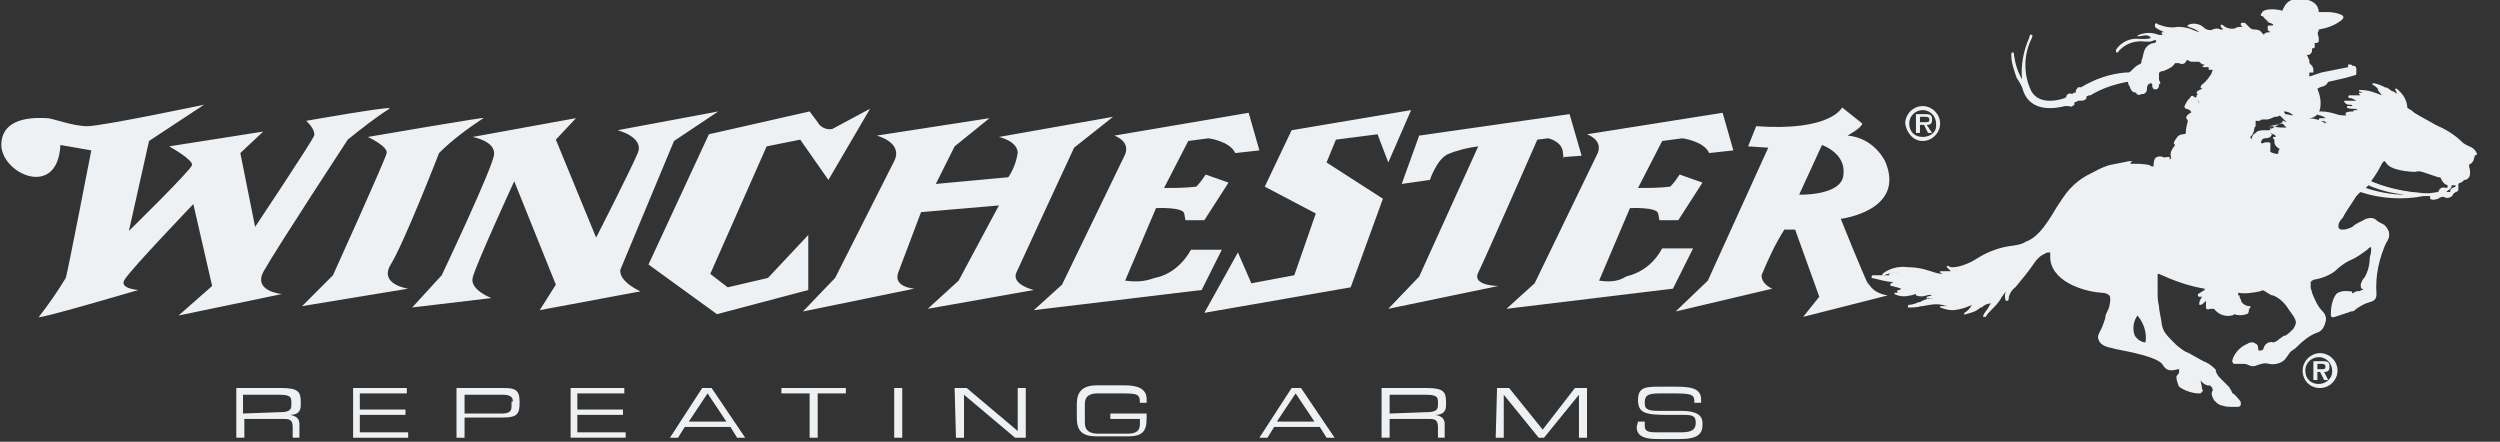 <?xml version="1.0" encoding="utf-8"?>
<!-- Generator: Adobe Illustrator 22.0.1, SVG Export Plug-In . SVG Version: 6.00 Build 0)  -->
<svg version="1.1" id="FN_HERSTAL" xmlns="http://www.w3.org/2000/svg" xmlns:xlink="http://www.w3.org/1999/xlink" x="0px" y="0px"
	 viewBox="0 0 186.2 32.9" style="enable-background:new 0 0 186.2 32.9;" xml:space="preserve">
<rect x="0" y="0" width="186.2" height="32.9" fill="#333333" stroke="none"/>
<style type="text/css">
	.st0{fill:#EEF1F3;}
</style>
<title>winchester</title>
<path class="st0" d="M184.5,11.5c-0.1-0.3-0.3-0.5-0.6-0.6c-0.2-0.1-0.4-0.2-0.5-0.3c-0.6-0.6-1.3-1-2-1.3c-0.5-0.3-1.1-0.6-1.6-0.9
	c-0.1-0.1-0.3-0.3-0.5-0.3c0-0.6-0.3-1.1-0.8-1.5c0,0,0,0-0.1,0c0,0,0,0,0,0c0,0,0,0.1,0,0.1c0.1,0.1,0.1,0.2,0.1,0.3
	c-0.1-0.1-0.2-0.2-0.3-0.2c0,0-0.1,0-0.1,0l0,0c-0.4-0.3-0.8-0.5-1.3-0.6c0,0-0.1,0-0.1,0c0,0,0,0.1,0,0.1c0.2,0.1,0.3,0.2,0.4,0.3
	c0,0,0,0,0,0.1c0.1,0.1,0.2,0.3,0.3,0.4c-0.5-0.2-1-0.4-1.6-0.4c0,0-0.1,0-0.1,0c0,0,0,0.1,0,0.1c0.1,0,0.2,0.1,0.3,0.1h-0.2
	c0,0-0.1,0-0.1,0c0,0,0,0.1,0,0.1l0.1,0.1c-0.3,0-0.5,0-0.8,0c0,0-0.1,0-0.1,0.1c0,0,0,0.1,0.1,0.1c0.2,0,0.3,0.1,0.5,0.2h-0.3
	c-0.2,0-0.3,0-0.5,0c0,0-0.1,0-0.1,0c0,0,0,0,0,0.1c0,0,0,0,0,0l0.1,0.1c0.1,0.1,0.2,0.1,0.3,0.1c0.1,0,0.2,0,0.2,0.1
	c-0.1,0-0.2,0-0.3,0c0,0-0.1,0-0.1,0c0,0,0,0.1,0,0.1c0.1,0.1,0.3,0.1,0.5,0.1c0.1,0,0.2,0,0.3,0.1l0,0c-0.1,0-0.1,0-0.2,0
	c0,0,0,0-0.1,0c0,0,0,0.1,0,0.1l0,0c-0.2,0-0.4,0-0.6,0.1c0,0,0,0,0,0.1c0,0,0,0.1,0.1,0.1l0,0c-0.3,0-0.5,0-0.8-0.1
	c-0.3-0.1-0.7-0.2-1.1-0.2c-0.4,0-0.4,0-0.5,0.1c0,0.1,0.1,0.1,0.4,0.2c0.1,0,0.3,0.1,0.4,0.2l0,0h-0.3c-0.1,0-0.2,0-0.2,0.1
	s0.1,0.1,0.2,0.1c0.2,0,0.3,0.1,0.5,0.1h-0.1c0,0-0.1,0-0.1,0c0,0,0,0.1,0,0.1l0.2,0.1l-0.1-0.1h-0.1c-0.4-0.3-0.9-0.4-1.4-0.4
	c0,0,0,0-0.1,0c0,0,0,0.1,0,0.1h0.1H172L172,8.8c0.4,0,0.7-0.3,0.8-0.7c0.1-0.5,0-1-0.2-1.5l0.2-0.1c0.4-0.1,0.5-0.2,0.6-0.4
	l1.3-0.3l0.7-0.2c0.1,0,0.1-0.1,0.1-0.2c0,0,0-0.1,0-0.1c0-0.1,0-0.1,0-0.2c0-0.1-0.1-0.2-0.2-0.2h-0.1c0,0,0-0.1-0.2-0.1
	s-0.1,0.1-0.1,0.2l-2,0.4L172,5.7c0-0.1,0-0.2,0-0.3h0.1c0,0,0.1,0,0.2,0c0,0,0-0.1,0-0.2c0-0.2-0.1-0.3-0.2-0.4
	c-0.1-0.1-0.1-0.1-0.1-0.2V4.5c-0.1-0.2-0.1-0.3-0.2-0.4c0.1,0,0.2,0,0.3-0.1c0.1-0.1,0.1-0.2,0.1-0.3c0-0.1,0-0.1,0-0.1
	c0.1,0,0.2,0,0.2-0.1c0-0.1,0-0.1,0-0.2c0-0.1,0-0.1,0-0.1h0.1c0.1,0,0.1,0,0.2-0.1c0-0.1,0-0.2,0-0.3c-0.1-0.3-0.1-0.4,0-0.5
	c0,0,0-0.1,0-0.1c0.6-0.1,1.2-0.3,1.7-0.7c0.1-0.1,0.2-0.2,0.1-0.3c0-0.1-0.6-0.3-1.1-0.3c-0.2,0-0.5,0-0.7,0c0-0.5-0.4-0.8-0.8-0.9
	c-0.4-0.1-0.8-0.1-1.2,0c-0.3,0.1-0.5,0.3-0.7,0.8c-0.7-0.2-1.4-0.1-1.5,0.1s0,0.3,0.3,0.6c0.2,0.1,0.3,0.2,0.5,0.3
	c0,0.1,0,0.1-0.2,0.1c-0.2,0-0.2,0-0.2,0.1c0,0.1,0,0.1,0,0.2c0,0.1,0.1,0.1,0.2,0.2c-0.2,0-0.4,0-0.5,0.2c0,0,0-0.1-0.1-0.1
	c-0.1-0.2-0.3-0.3-0.5-0.3h-0.1c-0.2,0-0.3-0.1-0.4-0.2c-0.1-0.1-0.2-0.2-0.3-0.3H167c-0.1,0-0.1,0-0.1,0.1c0,0,0,0.1,0,0.1
	C167,1.9,167,2,167,2c0,0-0.1,0-0.1,0c-0.1,0-0.3,0-0.4,0.1c-0.3,0.1-0.7,0-0.9-0.2c-0.2-0.1-0.2-0.1-0.2,0s0,0.1,0.1,0.2
	c0.1,0.1,0.1,0.1,0,0.1h-0.1c-0.2-0.1-0.4-0.1-0.6,0c-0.2,0.1-0.5,0-0.6-0.1c-0.3-0.3-0.7-0.4-1.1-0.3c0,0-0.2,0.1-0.2,0.1
	s0.1,0.1,0.1,0.1c0.3,0.1,0.6,0.2,0.8,0.4l0,0c-0.1,0-0.2-0.1-0.3-0.1c-0.4-0.2-0.8-0.3-1.3-0.3c-0.5,0.1-1,0-1.5-0.2
	c-0.1-0.1-0.1-0.1-0.2,0c0,0.1,0,0.1,0,0.2c0.2,0.2,0.5,0.3,0.7,0.4c0.1,0,0.1,0,0,0c0,0-0.1,0-0.1,0c0,0-0.1,0-0.1,0
	c0,0,0,0.1,0,0.1c0.1,0.1,0.1,0.1,0,0.1c-0.1,0-0.1,0-0.2,0c-0.5-0.2-1-0.2-1.5,0c-0.1,0-0.1,0.1-0.1,0.1c0,0,0.1,0,0.1,0h0.1
	c0.4-0.1,0.6-0.1,0.8,0.1c0,0-0.1,0.1-0.4,0.1h-0.4c-0.7-0.1-1.4,0.2-1.8,0.8v0.1c0,0,0,0.1,0,0.1c0,0,0,0,0.1,0c0,0,0.1,0,0.1-0.1
	l0.1-0.1c0.5-0.5,1.2-0.7,1.9-0.6h0.1c0.2,0,0.4,0,0.5-0.1c0.1,0,0.2,0,0.2,0s0,0.1-0.1,0.2c-0.4,0-0.7,0.3-0.8,0.6
	c-0.1,0.3-0.1,0.5-0.2,0.7v0.1c0,0.1-0.1,0.2-0.2,0.2c-0.2,0.1-0.4,0.3-0.6,0.5c0,0-0.1,0.1-0.2,0.1h-0.2c-1.2,0.1-2.3,0.5-3.3,1.1
	h-0.1c-0.1,0-0.2,0-0.2,0.1c-0.1,0.1-0.1,0.2-0.1,0.3h-0.1c-0.1,0-0.1,0.1-0.2,0.1c-0.1-0.1-0.4,0-0.4,0.2c0,0,0,0-0.1,0.1
	c-1.2,0.4-2.1,0.2-2.5-0.5c-0.6-1.2-0.6-2.7,0-3.9c0.1-0.2,0.1-0.3,0-0.3c-0.1-0.1-0.1,0-0.2,0.3c-0.4,0.9-0.6,2-0.5,3
	c-0.3-0.5-0.5-1.1-0.6-1.8c0-0.1,0-0.2-0.1-0.2s-0.1,0.1-0.1,0.2c0,0.6,0.2,1.1,0.4,1.7c0.2,0.3,0.4,0.6,0.5,1
	c0.4,1.1,1.5,1.5,3.1,1.1c0.1,0,0.2,0,0.3,0c0.1,0.1,0.3,0,0.4-0.1c0,0,0-0.1,0-0.1c0-0.1,0-0.1,0.1-0.1l0.2-0.1c0,0,0.1,0,0.1,0
	c0.2,0,0.4,0,0.5-0.2c0-0.2,0-0.1,0.2-0.2h0.1c0.8-0.5,1.7-0.8,2.7-1h0.1c0,0.1,0,0.2,0.1,0.3h0c0.1,0.3,0.2,0.5,0.5,0.5
	c0,0.2,0.3,0.2,0.4,0.1h0.1c0.1,0,0.1,0,0.2-0.1c0.1-0.1,0.1-0.2,0.1-0.2c0-0.1,0-0.3,0.1-0.4c0.1-0.1,0.2-0.1,0.2-0.1
	c0.1,0,0.1,0.1,0.1,0.2c0,0.3,0.3,0.3,0.4,0.2c0.1-0.1,0.1-0.2,0.1-0.3c0-0.1,0-0.3,0-0.5c0-0.1,0-0.2,0-0.3c0-0.1,0-0.1,0.2-0.2
	h0.1c0.5-0.2,0.7-0.3,0.9-0.6h0.1c0.1,0,0.1,0,0.2,0c0.1,0.1,0.4,0.1,0.5-0.1s0.1-0.1,0.2-0.1c0.1,0.1,0.2,0.1,0.3,0.1
	c0.1,0,0.2,0,0.3,0c0.1,0,0.2,0,0.2,0c0.1,0.1,0.2,0.2,0.3,0.2l0.1,0c0,0,0,0-0.1,0.1c-0.1,0.1-0.1,0.1,0,0.1c0,0,0.1,0,0.1,0h0.2
	c0,0,0.1,0,0.1,0c0,0.1,0,0.1,0,0.2c0,0,0.1,0,0.2,0c0,0,0.1,0,0.1,0c0,0,0,0-0.1,0.3c-0.2,0.3-0.4,0.6-0.7,0.8c0,0-0.1,0.1-0.1,0.2
	c0,0.1,0.1,0.1,0.2,0c-0.1,0.1-0.2,0.2-0.3,0.2c-0.1,0.1-0.2,0.1-0.2,0.2c0,0.1,0.1,0.1,0.1,0.1c0,0-0.1,0.1-0.1,0.1
	c0,0.1,0,0.2,0.1,0.3c0.1,0.1,0.1,0.2,0.1,0.3c-0.1-0.2-0.2-0.4-0.4-0.5c-0.1-0.1-0.2-0.1-0.3,0.1l-0.1,0.1
	c-0.1,0.1-0.2,0.3-0.3,0.5c0,0,0,0.1,0,0.1c0,0,0.1,0.1,0.1,0.1c0.1,0,0.4,0.1,0.4,0.3c-0.1,0-0.2,0.1-0.3,0.2
	c-0.1,0.1-0.1,0.2,0,0.3c0,0,0,0,0,0c0,0,0.1,0.1,0,0.3c-0.1,0.4-0.1,0.6-0.1,0.6s0,0.1,0,0.1s0,0.1-0.2,0.1c-0.2,0-0.4,0.1-0.5,0.3
	c-0.1,0.1-0.2,0.3-0.2,0.4c0,0,0.1,0.1,0.1,0.1l0.1-0.1c0,0,0,0-0.1,0.1c-0.3,0.4-0.4,0.6-0.3,0.9c0,0,0,0.1,0,0.1
	c-0.1,0.1-0.2,0.1-0.4,0c-0.3-0.2-0.6-0.2-0.8,0c-0.1,0.2-0.1,0.4-0.1,0.6c-3.3-0.4-5.5,0.4-6.8,2.4l-0.4,0.6
	c-0.9,1.5-1.6,2.7-3.3,2.9c-0.9,0.1-1.7,0.4-2.4,0.8l-0.5,0.3c-0.5,0.3-1.6,0.7-1.9,0.4c0,0-0.1,0-0.1,0c0,0,0,0.1,0,0.1
	c0.1,0.1,0.2,0.2,0.3,0.3c-0.2,0-0.5,0-0.7,0c0,0-0.1,0-0.1,0c0,0,0,0.1,0,0.1l0.2,0.1c-0.3,0-0.6-0.1-0.9-0.2
	c-0.6-0.2-1.1-0.3-1.7-0.3c-0.7-0.1-1.4,0.1-1.9,0.5c0,0,0,0,0,0.1c0,0,0,0,0,0c0,0,0.1,0,0.1,0c0.3-0.1,0.6-0.2,0.9-0.2h0.2
	c-0.2,0-0.5,0-0.7,0.1c0,0,0,0,0,0.1l0,0c-0.3,0-0.7,0-1.1,0h-0.1c0,0-0.1,0-0.1,0.1c0,0,0,0.1,0,0.1c0.5,0.1,1.1,0.3,1.6,0.3l0,0
	c-0.1,0.1-0.1,0.1-0.2,0.1c0,0,0,0,0,0.1s0,0.1,0.1,0.1c0.1,0,0.3,0.1,0.4,0.1l0.3,0.1c-0.1,0.1-0.1,0.1-0.2,0.1c0,0-0.1,0-0.1,0.1
	c0,0,0,0.1,0.1,0.1h0.2c-0.1,0-0.3,0-0.4,0c0,0-0.1,0-0.1,0c0,0,0,0.1,0,0.1c0,0,0,0,0,0c0.4,0.2,0.8,0.2,1.2,0.1
	c0.1,0,0.3-0.1,0.4-0.1l0,0c0,0,0,0.1,0,0.1c0.3,0.1,0.5,0.1,0.8,0c0.1,0,0.2-0.1,0.4,0c-0.1,0-0.3,0.1-0.4,0.1c0,0,0,0.1,0,0.1
	c0,0,0,0.1,0.1,0c0.1,0,0.3,0,0.4,0c-0.3,0-0.7,0.1-1,0.3h-0.1c-0.2,0.1-0.5,0.2-0.7,0.2c0,0-0.1,0-0.1,0.1c0,0,0,0.1,0,0.1
	c0.3,0,0.7,0,1-0.1h0.1c0.5-0.1,1-0.2,1.4-0.1c0.1,0,0.3,0.1,0.5,0.1c-0.2,0-0.3,0-0.5,0c0,0-0.1,0-0.1,0c0,0,0,0.1,0,0.1
	c0.3,0.1,0.6,0.2,0.9,0.2c0.3,0,0.7-0.1,1-0.2c0.2-0.1,0.3-0.1,0.5-0.2l-0.1,0.1c-0.1,0.2-0.3,0.4-0.5,0.5c0,0,0,0.1,0,0.1
	c0,0,0,0.1,0.1,0c0.4-0.1,0.8-0.2,1.1-0.5h0.1c0.2-0.2,0.4-0.3,0.7-0.3l0,0c0,0,0,0-0.1,0.1l-0.1,0.2c-0.2,0.3-0.4,0.5-0.4,0.7
	c0,0,0,0,0.1,0c0,0,0,0,0.1,0c0.1-0.2,0.2-0.3,0.4-0.5c0.3-0.3,0.6-0.6,0.8-1c0.1-0.1,0.2-0.3,0.3-0.4c-0.1,0.2-0.1,0.5,0,0.7
	c0,0,0.1,0,0.1,0c0,0,0.1,0,0.1-0.1c0-0.3,0.2-0.7,0.5-0.9c0.5-0.6,1-1.2,1.4-1.8c0.2-0.3,0.5-0.6,0.8-0.7c0.1-0.1,0.2-0.1,0.4-0.1
	c0,0.1,0,0.2,0,0.2c-0.1,1.9,2.4,2.7,3.8,2.8c0.3,0,0.5,0.1,0.6,0.2c0.1,0.1,0.1,0.4,0,0.8c0,0.1-0.1,0.3-0.2,0.5
	c-0.1,0.2-0.1,0.3-0.1,0.4c-0.1,0.3-0.2,0.6-0.3,0.8c-0.2,0.4-0.3,0.5-0.2,0.8s0.4,0.5,0.9,0.6l0.4,0.1c1,0.2,3.2,0.6,3.5,1.2
	c0.2,0.3,0.4,0.5,1.1,0.3c0,0,0.1,0,0.1,0c0,0,0,0.1,0,0.1c0,0.1,0,0.2-0.1,0.3c-0.1,0.1-0.1,0.1-0.1,0.2c0,0.2,0.1,0.5,0.2,0.7
	c0.4,0.3,1,0.5,1.5,0.5c0.1,0,0.1,0,0.2-0.1c0.1-0.1,0.1-0.2,0-0.2v-0.1c0-0.2-0.1-0.4-0.1-0.6c0-0.1-0.1-0.1-0.1-0.2
	c0.1,0.3,0.3,0.5,0.6,0.6c0.2,0,0.2,0,0.3,0.1c0.1,0.1,0.1,0.2,0.1,0.3c-0.1,0.1-0.1,0.3,0,0.5l0.1,0.2l0.2,0.2
	c0.1,0.1,0.3,0.2,0.4,0.2c0.3,0.1,0.5,0.1,0.8,0.1c0.1,0,0.3,0,0.4,0c0.1,0,0.2-0.1,0.2-0.2c0-0.1,0-0.2-0.1-0.3
	c-0.1-0.1-0.3-0.4-0.5-0.5c0,0-0.1-0.1-0.1-0.2c-0.1-0.1-0.1-0.2-0.2-0.3c-0.2-0.2-0.4-0.4-0.6-0.6c-0.1-0.1-0.2-0.2-0.3-0.4
	c-0.2-0.4-0.6-0.7-1-0.8c-0.7-0.4-1.4-0.8-2-1.3l-0.1-0.1c-0.7-0.7-0.9-0.9-1-1.5c0-0.2-0.2-1-0.2-1.3c-0.1-0.4-0.1-0.7-0.1-1.1
	c0-0.4,0-0.9,0-1.3v0l0.1,0c1.1,0.5,2.2,0.9,3.4,1.1c0,0,0,0.1,0,0.1c-0.2,0.1-0.3,0.2-0.5,0.3c0,0,0,0,0,0.1c0,0,0,0.1,0.1,0.1h0.2
	c-0.1,0.2-0.2,0.3-0.2,0.5c0,0,0,0,0,0.1c0,0,0,0,0.1,0c0.1,0,0.2-0.1,0.3-0.2c0,0,0.1-0.1,0.1-0.1c0,0.2,0,0.4,0,0.5
	c0,0.1,0.1,0.2,0.3,0.1c0.2,0,0.3,0,0.3,0c0.3,0.4,0.8,0.6,1.3,0.5c0.1,0,0.2-0.1,0.2-0.1c0.3,0.1,0.6,0.1,0.9,0
	c0.1,0,0.2-0.1,0.2-0.3c0-0.2,0-0.3-0.3-0.3c-0.3-0.1-0.6-0.3-0.5-0.5v-0.1c0-0.1,0-0.2,0-0.4c0.5,0.1,1.1,0,1.6-0.1
	c0.2-0.1,0.3-0.1,0.4,0c0.2,0.1,0.4,0.3,0.6,0.3c0.5,0.2,0.9,0.6,1.2,1.1c0.6,0.8,0.6,0.9,0.3,1.4c-0.2,0.2-0.4,0.4-0.6,0.5h-0.1
	c-0.1,0.1-0.3,0.2-0.4,0.3c-0.1,0.1-0.3,0.2-0.4,0.2c-0.3-0.1-0.6,0.1-0.7,0.4c0,0.1-0.1,0.2-0.2,0.2h-0.2c0-0.1,0-0.3-0.1-0.4
	l-0.3-0.2c-0.1,0-0.3,0-0.4,0.1c-0.5,0.2-0.9,0.6-1.1,1.1c0,0.1-0.1,0.2,0,0.3c0,0.1,0.1,0.1,0.2,0.1c0.2,0,0.4,0,0.6,0
	c0.1,0,0.2,0,0.4,0.1c0.2,0.1,0.4,0.1,0.6,0c0.3-0.1,0.6-0.2,0.9-0.1c0.5,0.1,1.1-0.1,1.3-0.5c0.1-0.1,0.2-0.3,0.3-0.4
	c0.1-0.1,0.3-0.2,0.4-0.3l0.1-0.1c0.4-0.4,0.9-0.8,1.4-1c0.4-0.1,0.6-0.4,0.7-0.8c0.1-0.3,0-0.6-0.2-0.8c-0.4-0.4-0.6-0.9-0.8-1.4
	c0-0.1-0.1-0.3-0.1-0.4v-0.1c0-0.1,0-0.2,0-0.3c0.1-0.1,0.2-0.2,0.4-0.2c0.5-0.1,1-0.3,1.4-0.6c0.3-0.3,0.7-0.6,1.1-0.8
	c0.5-0.2,0.9-0.5,1.3-0.8c0.1-0.1,0.2-0.2,0.3-0.2c0,0,0,0,0,0.3c0,0.2-0.1,0.4-0.1,0.5c0,0.6-0.2,1.3-0.6,1.8
	c-0.1,0.1-0.1,0.4,0,0.5c0.1,0,0.1,0.1,0.1,0.1c0,0,0,0-0.1,0c-0.1,0-0.1,0.1-0.2,0.1c-0.1,0-0.3,0-0.4,0.1c-0.1,0.1-0.1,0-0.2,0
	c-0.2-0.1-0.4-0.1-0.6-0.1c-0.2,0-0.4,0.1-0.5,0.2c-0.3,0.4-0.4,1-0.4,1.5c0,0.1,0,0.3,0.3,0.2c0.3-0.1,0.6-0.2,0.9-0.3
	c0.1,0,0.2-0.1,0.3-0.1c0.2,0,0.3-0.1,0.4-0.2c0.3-0.2,0.6-0.4,1-0.5c0.4-0.1,0.5-0.3,0.5-0.6c-0.1-1.4,0.2-2.7,0.8-4
	c0.1-0.2,0.2-0.4,0.1-0.7c-0.1-0.2-0.2-0.4-0.4-0.5c-0.2-0.1-0.4-0.2-0.5-0.3c-0.2-0.2-0.5-0.2-0.8-0.1c-0.3,0.2-0.7,0.3-1,0.6
	c-0.2,0.1-0.5,0.2-0.7,0.2c-0.1,0-0.2,0-0.3-0.1c-0.1-0.2,0-0.5,0.3-0.8l0.1-0.2c0.3-0.5,0.6-0.9,0.9-1.4l0.3-0.3
	c1.5,0.5,3.2,0.6,4.7,0.3h0.5c0,0.1,0,0.1,0,0.2c0.1,0.1,0.3,0.1,0.6,0c0.1-0.1,0.3-0.2,0.5-0.1c0.2,0.1,0.5,0,0.6-0.2
	c0-0.1,0.1-0.1,0.2-0.2c0.1,0,0.2-0.1,0.2-0.2c0-0.1,0-0.3,0-0.4c0.1-0.1,0.1-0.1,0.2-0.1c0.1-0.1,0.2-0.1,0.2-0.2h0.1
	c0.1,0,0.2-0.1,0.3-0.2c0.1-0.2,0.1-0.5,0-0.8c0-0.1,0-0.2,0.1-0.2c0.2-0.1,0.3-0.4,0.3-0.6 M159,25c-0.2-0.5-0.1-1.1,0.2-1.5l0,0
	c0.5,0.6,0.7,1.3,0.6,2C159.5,25.5,159.2,25.3,159,25 M170,9.2c0.1,0.1,0.2,0.2,0.3,0.3h-0.4c-0.3,0-0.6-0.1-0.8-0.1c0,0,0,0-0.1,0
	 M169,9.4c0,0.1,0.1,0.1,0.2,0.2h-0.1 M169,9.7c0.1,0.1,0.2,0.3,0.3,0.3c0.1,0,0.2,0.1,0.2,0.2h-0.1c0,0-0.1,0-0.1,0
	c0,0,0,0.1,0,0.1c0.1,0.1,0.1,0.1,0.1,0.3c0,0.2,0.2,0.4,0.4,0.5c-0.1,0.1-0.1,0.1-0.1,0.2c0,0.2-0.1,0.2-0.4,0.1
	c-0.3-0.1-0.2-0.1-0.2-0.3c0-0.1,0-0.3,0-0.4c0-0.1-0.1-0.1-0.2-0.1c-0.1,0-0.2,0-0.2,0c-0.2,0.1-0.3,0.1-0.3,0
	c0-0.1,0.1-0.3,0.3-0.3c0.5,0,0.5-0.3,0.5-0.3C169.2,10,169.1,9.8,169,9.7l-0.3,0c-0.2,0-0.4,0-0.6,0.1L168,9.9
	c-0.2,0.1-0.3,0.3-0.3,0.5c0-0.1-0.1-0.1-0.1-0.2c0,0,0,0,0.1-0.1c0.1-0.1,0.2-0.4,0.2-0.5c0-0.1,0-0.1,0.1-0.2
	C168,9.3,168,9.2,168,9c0.1,0,0.2,0,0.3,0c0.1-0.1,0.2-0.1,0.2-0.1h0.3h0.1l0.3-0.1l0.2-0.1c0.1,0,0.3,0,0.4-0.1l0,0l0.5,0.5
	c-0.1,0-0.2-0.1-0.2-0.1c0,0-0.1,0-0.1,0c0,0,0,0.1,0,0.1 M170.2,8.5l-0.1-0.2c0.3,0,0.5,0.1,0.7,0.3C170.6,8.6,170.4,8.5,170.2,8.5
	 M176.2,14l0.2-0.2c0.9,0.4,1.8,0.6,2.7,0.7C178.1,14.5,177.1,14.3,176.2,14 M181.6,14.3l-0.7,0.1c-1.5,0-3-0.3-4.3-0.9
	c0.3-0.4,0.6-0.9,0.8-1.3c0.1-0.2,0.2-0.2,0.2-0.2c0,0,0,0,0.1,0.1c0.3,0.6,1.8,0.7,2.2,0.7c0.3-0.1,0.5,0,0.8,0.1
	c0.3,0.1,0.6,0.2,0.9,0.3c0.1,0,0.2,0,0.2,0.1c0.1,0.2,0.2,0.4,0.5,0.5c0,0,0,0.1,0,0.1c0,0.1-0.1,0.1-0.1,0.1
	C181.9,13.9,181.7,14,181.6,14.3 M182.9,13.9C182.9,13.9,182.8,13.9,182.9,13.9c-0.3,0.1-0.4,0.2-0.4,0.3s0,0.1-0.1,0.1l0,0h-0.2
	c0,0,0.1-0.1,0.1-0.1c0.2-0.1,0.3-0.2,0.3-0.4c0.1,0,0.2,0,0.2,0C182.9,13.8,182.9,13.8,182.9,13.9"/>
<path class="st0" d="M172,3C172,3,172.1,3,172,3c0.2,0,0.2,0,0.2-0.1c0-0.1-0.1-0.2-0.2-0.3c-0.1,0-0.2,0-0.3,0
	c-0.1,0.1-0.1,0-0.1-0.1c0-0.1,0.2-0.2,0.3-0.2c0.1,0,0.1-0.1,0-0.1c-0.2,0-0.3-0.1-0.5-0.1c-0.1,0-0.4,0.2-0.4,0.4
	c0,0.1,0,0.1,0,0.1s-0.1,0-0.1-0.1c0-0.1,0-0.1,0-0.2c0-0.3-0.2-0.3-0.4-0.1c-0.1,0.1-0.1,0.3-0.1,0.5c0.1,0.1,0,0.1,0.1,0.3
	c0,0.2,0.1,0.4,0.3,0.5c0.1,0.1,0.3,0.3,0.4,0.4c0.3,0.2,0.5-0.4,0.2-0.4c-0.3,0-0.1,0-0.1-0.1c0.1-0.1,0.2-0.2,0.4-0.3
	c0.1,0,0.1,0,0.1-0.1c0-0.1,0.1-0.2,0.1-0.1C172,3,172,3,172,3"/>
<path class="st0" d="M168.8,1.6c0.2,0.1,0.5,0.2,0.8,0.2h0.5c0.1,0,0.4,0,0-0.1c-0.2-0.1-0.5-0.1-0.7-0.1
	C169.2,1.6,169.1,1.6,168.8,1.6C168.6,1.5,168.6,1.5,168.8,1.6"/>
<path class="st0" d="M169.9,2.8c-0.1,0.1-0.2,0.1-0.3,0.1c-0.1,0-0.2,0-0.2,0.1c0,0.6,0.5,1.3,1.4,0.8c0.1-0.1,0.1-0.1,0-0.2
	c-0.1-0.1-0.2-0.1-0.2,0c0,0,0,0,0,0c-0.1,0.2-0.2,0.2-0.2-0.1c0.1-0.2,0.1-0.3,0-0.5C170.2,2.7,170.1,2.7,169.9,2.8"/>
<path class="st0" d="M153.8,7.5C153.5,7.6,153.7,7.7,153.8,7.5c0.5,0,0.9-0.2,1.2-0.4c0.1-0.1,0-0.1,0-0.1c-0.1,0.1-0.2,0.1-0.2,0.1
	c-0.1,0-0.2,0.1-0.2,0c-0.1-0.1-0.2,0-0.2,0.1C154.3,7.3,154.2,7.4,153.8,7.5"/>
<path class="st0" d="M158.9,5.5c-1.2,0-2.4,0.4-3.4,1.1c0,0.1-0.1,0.1-0.2,0.1c-0.2,0-0.1,0.4,0.1,0.1c1-0.7,2.1-1.1,3.3-1.2
	C158.9,5.6,158.9,5.6,158.9,5.5C158.9,5.5,159,5.5,158.9,5.5"/>
<path class="st0" d="M159.2,6c0,0.1,0.1,0.2,0.1,0.1c0.1-0.1,0.1-0.1,0.1,0c0,0.1,0.2,0.1,0.2,0c0-0.1,0-0.2,0.1-0.2
	c0.1-0.1,0.1-0.1-0.1-0.1s-0.2,0-0.2,0s-0.1-0.1-0.1,0C159.3,5.8,159.3,5.9,159.2,6"/>
<path class="st0" d="M160.8,3.3c-0.3,0-0.5,0.2-0.6,0.5c-0.1,0.2-0.2,0.5-0.2,0.7c0,0.1,0,0.2,0,0.2s0.1,0.1,0,0.1
	c-0.1,0.1-0.9,0.5-0.8,0.6c0.1,0.1,0.1,0.1,0,0.1s-0.2,0.1-0.2,0.2c0,0.1,0,0.2,0.1,0.1c0.1-0.1,0.1-0.1,0.2-0.1
	c0.1,0,0.2,0,0.2-0.1c0-0.1,0.1-0.1,0.1,0c0,0.1,0.1,0.1,0.2,0l0.1-0.1c0-0.1,0.1-0.1,0.1,0c0,0.1,0,0.2,0,0.2c0,0,0.1,0.1,0.2,0
	c0.1-0.1,0.1-0.1,0.2-0.2c0.1,0,0.1-0.1,0.1-0.1c0-0.1,0.1-0.2,0.2-0.3c0.3-0.3-0.2-0.3-0.5-0.3c-0.1,0-0.1,0,0-0.1
	c0.2-0.2,0.4-0.2,0.6-0.2c0.1,0,0.4,0.1,0.4,0c0-0.1,0.1-0.2,0.3-0.2c0.1,0,0.3,0,0.1-0.2c-0.2-0.2-0.2-0.2,0-0.2c0.2,0,0.2,0,0.3,0
	c0.1,0,0.2,0,0.3,0c0.1,0,0.2-0.1,0-0.4C161.8,3.4,161.4,3.3,160.8,3.3"/>
<path class="st0" d="M162.4,3.9c0,0.1,0,0.3,0,0.4c0,0,0.1,0.1,0.1,0c0.1-0.1,0.1-0.3,0-0.4C162.5,3.8,162.5,3.8,162.4,3.9"/>
<path class="st0" d="M169.7,1c-1.3-0.4-1.5,0.2-1.2,0.2c0.9,0,1.8,0.1,2.7,0.3c0.9,0.4,1.8,0.4,2.7,0c0.4-0.2,0.2-0.3-0.3-0.4
	c-0.3,0-0.6,0-0.9,0c-0.4,0.2-0.3,0.4,0.2,0.4c0.2,0,0.1,0.1,0,0.1c-0.1,0-0.2,0-0.3,0c-0.1,0-0.2,0-0.2,0s-0.1,0.1-0.2,0
	c-0.1-0.1-0.2-0.2-0.3-0.1c-0.2,0-0.5,0-0.7-0.1c-0.2-0.1-0.4-0.1-0.7-0.1C170.2,1.2,169.9,1.1,169.7,1"/>
<path class="st0" d="M178.6,7.1c-0.1-0.1-0.1-0.1-0.2-0.2c0,0.1,0.2,0.3,0,0.1c-0.2-0.2-0.4-0.3-0.5-0.4c-0.2-0.1-0.3-0.2-0.1,0.1
	c0.1,0.2,0.3,0.3,0.5,0.4C178.7,7.3,178.8,7.2,178.6,7.1"/>
<path class="st0" d="M171.9,0.8c0-0.1,0-0.2,0.1-0.3c0.1-0.1,0-0.1,0-0.2c-0.4-0.2-0.8-0.2-1.3-0.2c-0.4,0-0.6,0.5-0.7,0.7
	c0,0.1-0.1,0.1,0,0.1c0.2,0.1,0.4,0,0.5-0.2c0.1-0.1,0.2-0.2,0.4-0.2c0,0,0.1,0,0.1,0.1c0.1,0.1,0.3,0.2,0.5,0.2
	C171.7,1,171.9,1,171.9,0.8"/>
<path class="st0" d="M176.1,7.3C175.8,7.1,175.8,7.1,176.1,7.3c0.2,0,0.5,0.1,0.7,0.2c0.2,0.2,0.2,0.2-0.1,0.1
	C176.5,7.5,176.3,7.4,176.1,7.3"/>
<path class="st0" d="M178.6,8.1c-0.1,0.1-0.2,0.2-0.2,0.3c0,0.2-0.1,0.2-0.1,0s0-0.5-0.2-0.7c-0.2-0.2-0.1-0.2,0-0.2
	c0.2,0.1,0.4,0.2,0.5,0.3C178.7,8,178.7,8.1,178.6,8.1"/>
<path class="st0" d="M179.1,8c-0.3,0.2-0.5,0.5-0.7,0.8c-0.1,0.1-0.1,0.2-0.2,0.2c-0.1,0-0.1,0.2-0.1,0.3c0.1,0.1,0.2,0.1,0.2,0
	s0-0.1,0.1-0.1s0.1-0.1,0.1-0.2c0.2-0.2,0.3-0.4,0.5-0.6c0,0,0.1-0.1,0.1-0.1c0,0,0.1-0.1,0.1,0c0,0.1,0.1,0.2,0.2,0.2
	c0.1,0,0.2,0.1,0.3,0.2c0,0.1,0.1,0.2-0.1,0.1s-0.3-0.1-0.4-0.1c-0.4-0.1-0.5,0.1-0.2,0.2c0.1,0,0.3,0,0.4,0.1
	c0.1,0.1,0.2,0.1,0.4,0c0.2-0.1,0.4-0.1,0.6,0.1c0.1,0.1,0.2,0.3,0.2,0.4c0,0.1,0.1,0.3,0.3,0.3c0,0,0.1,0,0.1,0
	c0.2,0,0.5,0.1,0.6,0.3c0.3,0.2,0.6,0.4,0.9,0.6c0.2,0.1,0.4,0.2,0.4,0.7c0,0.3,0.1,0.4,0.3,0.4s0.2,0,0.1-0.1
	c-0.2-0.5,0.6-0.7,0.9,0c0,0.1,0.1,0,0.1-0.1c0-0.2-0.2-0.4-0.4-0.5c-0.2,0-0.3-0.1-0.4-0.3c-0.6-0.6-1.3-1-2-1.4
	c-0.6-0.3-1.1-0.6-1.7-1C179.5,8.2,179.2,7.9,179.1,8"/>
<path class="st0" d="M179.9,9.2C179.8,9.3,179.9,9.3,179.9,9.2c0.1,0,0.2,0,0.2,0c0.1,0,0.1-0.1,0-0.1C180,9,180,9.1,179.9,9.2"/>
<path class="st0" d="M177.2,8.3c-0.2,0-0.2,0.1-0.1,0.1c0.2,0,0.4,0.2,0.6,0.4c0.1,0.1,0.2,0.1,0.1-0.1c-0.1-0.2-0.1-0.2-0.2-0.3
	C177.5,8.3,177.3,8.3,177.2,8.3"/>
<path class="st0" d="M177.4,10.2c-0.1,0.2-0.2,0.5-0.2,0.6c-0.1,0.2-0.2,0.3-0.3,0.5c-0.2,0.4-0.5,0.8-0.6,1.2c-0.1,0.2,0,0.2,0.1,0
	c0.2-0.5,0.5-0.9,0.9-1.3c0.1-0.1,0.2-0.3,0.2-0.4c0-0.2,0.1-0.5,0.1-0.6S177.5,10,177.4,10.2"/>
<path class="st0" d="M183.3,13.2c-0.1-0.2-0.3-0.2-0.4-0.2c-0.1,0-0.1,0.1-0.2,0.2c-0.1,0.2,0,0.2,0.1,0c0.1-0.1,0.2-0.1,0.3,0
	c0,0,0,0,0.1,0.1C183.2,13.5,183.3,13.4,183.3,13.2"/>
<path class="st0" d="M182.9,12.4c0.2,0,0.4,0.1,0.6,0.2c0.2,0.2,0.3,0.1,0.2-0.1c-0.2-0.3-0.4-0.5-0.7-0.5
	C182.6,12,182.6,12.4,182.9,12.4"/>
<path class="st0" d="M182.2,12.2c0,0.1-0.1,0.5-0.2,0.5c-0.1,0.1-0.1,0.1,0,0.1c0.1,0,0.3,0,0.3-0.1c0-0.2,0-0.3,0.1-0.4
	C182.4,12.1,182.3,12,182.2,12.2"/>
<path class="st0" d="M181.8,12.4c0,0.1-0.1,0.1-0.2,0.1c-0.1,0-0.2,0-0.3-0.1c-0.1,0,0-0.3,0.1-0.3c0.1,0,0.2,0.1,0.3,0.2
	C181.8,12.2,181.8,12.3,181.8,12.4"/>
<path class="st0" d="M179.2,11.4c0.2,0.3,0.4,0.4,0.7,0.4c0.1,0,0.3,0,0.4,0c0.2,0,0.1-0.2-0.1-0.2c-0.2,0-0.4-0.1-0.6-0.3
	c-0.1-0.1-0.2-0.2-0.3-0.3C179.1,10.9,179,11.1,179.2,11.4"/>
<path class="st0" d="M178,10.1c-0.2,0.4-0.2,0.9-0.1,1.3c0,0.1,0,0.1,0,0.2c0,0.1,0.2,0.1,0.1-0.1c-0.1-0.4,0-0.8,0.1-1.2
	c0-0.1,0.1-0.1,0.1-0.1c0,0,0.1,0,0-0.2c-0.1-0.2-0.2-0.1-0.2,0C178.1,10,178.1,10.1,178,10.1"/>
<path class="st0" d="M178.4,10.3c-0.2,0.3-0.3,0.8-0.1,1.2c0.1,0.1,0.1,0.1,0.1,0c0-0.3,0-0.7,0.1-1
	C178.6,10.2,178.5,10.1,178.4,10.3"/>
<path class="st0" d="M178.9,9.6c0.2,0.1,0.4,0.2,0.5,0.3c0.1,0,0.1,0.1,0.2,0.1c0.1,0,0.2,0.1,0.3,0.2c0.1,0.1,0.3,0.3,0.4,0.3
	c0.2,0.1,1,0.5,1.1,0.6c0.1,0.1,0.2,0.2,0.4,0.2c0.4,0.1,0,0.5-0.3,0.1c-0.1-0.1-0.1-0.2-0.3-0.2c-0.2,0-0.3-0.1-0.5-0.2
	c-0.3-0.1-0.6-0.3-0.9-0.5c0-0.1-0.1-0.1-0.2-0.2c-0.1-0.1-0.2-0.1-0.2-0.2c0-0.1-0.1-0.2-0.1-0.2C179.2,9.9,179.1,9.8,178.9,9.6
	C178.8,9.6,178.9,9.6,178.9,9.6"/>
<path class="st0" d="M182.5,11.2c-0.1,0-0.2-0.1-0.4-0.3c-0.2-0.3-0.5-0.6-0.9-0.7c-0.2-0.1-0.2,0.1-0.1,0.1
	c0.1,0.1,0.3,0.2,0.4,0.4c0,0.2,0.2,0.3,0.3,0.3c0.1,0,0.2,0.2,0.2,0.2C182.1,11.3,182.4,11.3,182.5,11.2
	C182.5,11.3,182.5,11.2,182.5,11.2C182.5,11.2,182.5,11.2,182.5,11.2C182.5,11.2,182.5,11.2,182.5,11.2"/>
<path class="st0" d="M170.6,4c-0.2,0.1-0.3,0.1-0.5,0.1c-0.1,0-0.2,0-0.2,0.1c0,0.1-0.2,0.1-0.1,0c0-0.1,0-0.2,0-0.3
	s-0.1-0.1-0.2,0.1c-0.1,0.1-0.1,0.1-0.1,0c0-0.1,0-0.2-0.1-0.4c-0.1-0.1-0.2-0.2-0.4-0.3c-0.4-0.1-0.4-0.4-0.1-0.4s0.2-0.2,0-0.2
	c-0.2,0-0.4,0.1-0.3,0.1s-0.2,0.2-0.3,0s-0.2-0.4-0.4-0.4c-0.2,0-0.4-0.1-0.5-0.2c-0.1-0.1-0.2-0.2-0.3-0.1
	c-0.1,0.1-0.2,0.1-0.3,0.1c-0.2,0-0.3,0-0.5,0.1c-0.2,0.1-0.3,0.1-0.5,0c-0.1-0.1-0.2-0.1-0.2,0c-0.1,0.1-0.3,0.1-0.4,0
	c-0.1-0.1-0.3-0.1-0.4,0c-0.1,0.1-0.3,0.1-0.5,0c-0.2,0-0.2,0-0.3,0.1c-0.1,0.1-0.2,0.1-0.5,0c-0.4-0.2-0.9-0.3-1.3-0.3
	c-0.2,0-0.4,0-0.6,0c0.1,0.1-0.1,0.2-0.2,0.2c0.1,0.1,0.3,0.2,0.4,0.1c0.1-0.1,0.3-0.1,0.4,0c0.1,0,0.2,0,0.3,0c0.1,0,0.2,0,0.2,0
	c0.1,0,0.1,0.1,0,0.1c-0.1,0-0.2,0-0.2,0.1c-0.1,0.1-0.2,0.1-0.3,0c-0.1,0-0.2,0-0.3,0.1c0,0.1-0.1,0.1-0.3,0.1s-0.2,0-0.3,0.1
	s-0.1,0.1-0.1,0.1c-0.1,0-0.1,0.1,0.1,0c0.1,0,0.2,0,0.3,0c0.1,0,0.1-0.1,0.1-0.1c0.1-0.1,0.7,0,0.9,0.4c0.1,0.2,0.2,0.1,0.1,0
	c-0.4-0.4-0.2-0.6,0.2-0.2c0.4,0.4,0.7,0.2,0.3-0.1s0-0.5,0.5,0c0.3,0.3,0.8,0.5,0.5,0.1c-0.1-0.2,0-0.3,0.3-0.2
	c0.2,0,0.3,0.1,0.5,0.2c0.2,0.2,0.4,0.2,0.6,0.2c0.2,0,0.3,0,0.1,0.1s-0.2,0.2,0,0.2h0.3c0.1,0,0.2,0,0.2-0.1
	c0.1-0.1,0.2-0.1,0.3-0.1c0.1,0,0-0.1-0.1-0.1s-0.1-0.1,0-0.1s0-0.1-0.2-0.1c-0.2,0-0.2,0-0.3,0c-0.1,0-0.1-0.1-0.3-0.1
	c-0.1,0-0.2-0.2,0-0.2c0.1,0,0.3,0,0.4,0c0.2,0,0.3,0,0.5,0c0.3-0.1,0.4,0.1,0.2,0.3c-0.2,0.1-0.2,0.3,0.1,0.1
	c0.2-0.1,0.4-0.2,0.6-0.1c0.2,0,0.3,0,0.1-0.2c-0.1-0.1-0.2-0.2-0.3-0.1c-0.1,0-0.1-0.1,0.1-0.1c0.1,0,0.3,0,0.3,0.1
	c0.1,0.1,0.1,0.2,0.2,0.3c0.1,0.2,0.2,0.2,0.3,0.1c0.1-0.1,0.1-0.1,0.2,0.1c0,0.1,0.2,0.3,0.3,0.2s0.1,0,0.2,0s0.2,0,0.2,0.1
	c0.1,0.1,0.1,0.1,0,0.1c-0.1-0.1-0.3-0.1-0.4-0.1c-0.1,0.1-0.3,0-0.4-0.1c-0.1-0.1-0.2-0.1-0.3-0.1c-0.1,0.1-0.2,0.1-0.3,0
	c-0.2-0.1-0.2,0-0.2,0.1c0,0.1,0.3,0.6,0.5,0.6s0.3,0,0.3,0.1c0,0.1,0.4,0.1,0.6,0c0.2-0.1,0.5-0.1,0.5,0s0.2,0.1,0.1-0.1
	c-0.1-0.1-0.4-0.1-0.6-0.1c-0.1,0-0.3,0-0.4,0c-0.2,0-0.2-0.1-0.2-0.1c-0.1-0.1-0.2-0.1-0.3-0.1c-0.1,0-0.4-0.1-0.2-0.1
	c0.2,0,0.2-0.1,0.4-0.1c0.2,0,0.2,0.1,0.3,0.2c0,0.1,0.2,0.2,0.3,0.1c0,0,0,0,0,0c0.2-0.1,0.1-0.1,0-0.1c-0.1,0-0.3-0.1,0-0.1
	c0.3,0,0.8,0.2,0.8,0.4c0,0.2,0,0.2,0.2,0.1c0.1-0.1,0.2-0.1,0.4,0c0.2,0,0.4-0.1,0.5-0.3c0,0,0,0,0,0C170.8,4,170.8,4,170.6,4"/>
<path class="st0" d="M160.6,5.9c0.1,0,0.2,0.2,0.2,0.3c0,0.1,0.1,0.1,0.1,0c0-0.1-0.1-0.2-0.1-0.3s0-0.2-0.1-0.2
	C160.6,5.8,160.6,5.8,160.6,5.9C160.5,5.9,160.5,5.9,160.6,5.9"/>
<path class="st0" d="M149.5,20.7c-0.3,0.2-0.5,0.4-0.7,0.6c-0.2,0.4-0.6,0.7-1,0.8c0.7-0.1,1.3-0.6,1.7-1.3
	C149.6,20.6,149.7,20.6,149.5,20.7"/>
<path class="st0" d="M168,4.4c0.1,0,0.2,0,0.3,0.2s0.1,0.2-0.1,0.3c-0.2,0-0.1,0.2,0,0.3c0.2,0.2,0.2,0.4,0.1,0.7
	c-0.1,0.1-0.1,0.1-0.2-0.1s-0.1-0.3-0.2-0.1c-0.1,0.1-0.1,0.1-0.1-0.1c0.1-0.7-0.3-1-0.5-0.4c-0.1,0.2-0.2,0.2-0.1-0.1
	c0.1-0.3,0.1-0.7,0.4-0.6C167.7,4.4,167.8,4.4,168,4.4"/>
<path class="st0" d="M169.6,5.1c-0.2,0-0.2,0-0.2,0.2c0,0.2-0.1,0.4-0.2,0.6c-0.1,0.2-0.1,0.2,0.1,0c0.2-0.1,0.4-0.3,0.4-0.6
	C169.7,5.1,169.7,5,169.6,5.1"/>
<path class="st0" d="M171.5,4.8c0,0.2,0.1,0.3,0.1,0.3c-0.1,0-0.1,0.1-0.1,0.2c0,0.3-0.2,0.4-0.2,0c0-0.4,0-0.5-0.2-0.1
	c-0.1,0.1-0.1,0.3-0.2,0.3c-0.1,0-0.2-0.1,0-0.3c0.1-0.2,0.2-0.4,0.2-0.6c0-0.3,0.1-0.2,0.1,0.1C171.3,5,171.4,5,171.5,4.8
	C171.5,4.7,171.5,4.7,171.5,4.8"/>
<path class="st0" d="M175.1,5.3l-4,0.9c-0.3,0.1-0.1-0.1,0-0.2s3.3-0.7,3.9-0.9c0.1,0,0.2,0.1,0,0.1"/>
<path class="st0" d="M175,5.6l-3.6,0.8c-0.1,0-0.3,0.1-0.3,0c-0.1-0.1,0,0,0.1-0.1l3.8-0.9C175,5.5,175.1,5.5,175,5.6"/>
<path class="st0" d="M175.2,5.5C175.3,5.5,175.2,5.5,175.2,5.5C175.2,5.5,175.2,5.5,175.2,5.5L175.2,5.5L175.2,5.5"/>
<path class="st0" d="M172.9,6.2c-0.2,0.1-0.2,0.1-0.4,0.1c-0.1,0.1-0.3,0.1-0.4,0.2c-0.1,0-0.1,0.1,0.1,0.1l0.7-0.3
	C173.1,6.2,173.2,6.1,172.9,6.2"/>
<path class="st0" d="M170.9,6.2c0-0.1-0.1-0.1-0.3-0.1c-0.2,0-1.1,0.3-1.3,0.3c-0.2,0-0.3,0.2-0.3,0.4c0,0.1,0,0.1,0.1,0.1
	c0.1,0,0.1,0,0.1-0.1s0.1-0.2,0.2-0.2L170.9,6.2"/>
<path class="st0" d="M169.8,6.2c0.6-0.1,1-0.3,1.1-0.2c0.2,0.1,0.1,0,0.1,0c0.2-0.1,0.5-0.1,0.7-0.1c0-0.1,0-0.3,0-0.3
	c0,0.1,0,0.2-0.3,0.2c-0.1,0-0.1,0-0.1,0s0,0.1-0.1,0c-0.1-0.1-0.3-0.1-0.4,0C170.8,5.9,170.2,6,169.8,6.2"/>
<path class="st0" d="M168.7,6.6c-0.1-0.1-0.2,0-0.1,0.1c0.1,0.1,0.1,0.1,0.1,0.2c0,0,0,0.1,0.1,0c0.1-0.1,0.1,0,0.1-0.1
	C168.8,6.7,168.8,6.6,168.7,6.6"/>
<path class="st0" d="M168.5,7.3c-0.1,0.2-0.3,0.4-0.6,0.3c0,0,0,0,0,0c-0.2-0.1-0.2,0-0.4,0l-1.7,0.8c-0.1,0-0.2,0.1-0.2,0.2
	c0,0.1,0.1,0,0.1,0s0.3-0.1,0.5,0.1c0.2,0.3,0.4,0.7,0.4,1.1c0,0.1,0,0.1,0.1,0c0.4-0.3,0.8-0.7,1.2-1.1c0.1-0.2,0-0.1-0.1,0
	c-0.3,0.3-0.6,0.5-0.9,0.7c-0.1,0.1-0.2,0.1-0.2-0.1c-0.1-0.3-0.2-0.6-0.5-0.7c-0.1-0.1,0-0.1,0.1-0.2l1.3-0.7
	c0.1-0.1,0.2-0.1,0.3,0C168.3,7.8,168.5,7.6,168.5,7.3C168.6,7.3,168.5,7.3,168.5,7.3"/>
<path class="st0" d="M165.7,9c0.2,0.2,0.3,0.5,0.3,0.8c0.1,0.4,0.5,0.4,0.7,0.1c0.2-0.2,0.6-0.6,0.7-0.6c0.1-0.1,0.1,0,0,0.1
	c-0.1,0.1-0.1,0.1,0,0.2c0,0.1-0.1,0.4-0.3,0.3c-0.1,0-0.2,0-0.2,0c0,0,0,0,0,0.1c0,0.1-0.4,0.3-0.5,0.2c-0.1-0.1-0.2-0.1-0.3,0
	c-0.1,0.1-0.1,0.1-0.1,0c0.1-0.1,0.2-0.3,0-0.4C165.8,9.7,165.8,9.2,165.7,9C165.7,8.9,165.7,8.9,165.7,9"/>
<path class="st0" d="M169.1,6.9c-0.4,0-0.6,0.3-0.2,0.3h0.4c0.1,0,0.1,0,0.1,0.1c0,0.1,0.3,0.5,0.5,0.3c0.2-0.3,0.5-0.4,0.8-0.4
	c0.1,0,0.2,0,0.1,0.2c-0.1,0.4,0,0.4,0.2,0.2s0.2-0.2,0.2,0.1c0,0.2,0.1,0.2,0.2,0c0-0.1,0-0.1,0-0.2c0-0.1,0.2-0.1,0.3,0.1
	c0.1,0.2,0.2,0.3,0.2,0.2c0-0.1,0.1-0.1,0.2,0.1s0.1,0.2,0.1-0.1c0-0.2,0-0.4-0.2-0.5c-0.1-0.1-0.2-0.2-0.1-0.2
	c0.1-0.1,0-0.2-0.4-0.1c-0.2,0.1-0.5,0.1-0.8,0.1c-0.3,0-0.5,0-0.8,0C169.6,6.9,169.3,6.9,169.1,6.9"/>
<path class="st0" d="M169.7,8.3c-0.1-0.1-0.2-0.3-0.3-0.4c-0.1-0.1-0.2-0.1-0.3,0c-0.2,0.1-0.4,0.2-0.6,0.4c-0.1,0.1,0,0.2,0.1,0.1
	c0.1-0.1,0.4-0.2,0.5-0.3c0.1-0.1,0.2,0,0.3,0.1c0,0,0,0,0,0C169.4,8.3,169.6,8.4,169.7,8.3"/>
<path class="st0" d="M171.6,8.6c-0.1,0-0.4-0.2-0.7-0.3C171.2,8.3,171.4,8.4,171.6,8.6"/>
<path class="st0" d="M169.7,7.8l0.2,0.3c0.1-0.1,0.2-0.2,0.2-0.3c0-0.1,0.1-0.1,0.2-0.2c0.1-0.1,0.1-0.2,0-0.1
	c-0.1,0-0.2,0.1-0.2,0.2C170,7.7,169.9,7.8,169.7,7.8"/>
<path class="st0" d="M168.9,8.5c-0.1,0.1-0.3,0.1-0.4,0.1c-0.1,0-0.2,0-0.3,0.1c-0.1,0-0.1,0,0-0.1c0.1-0.1,0.2-0.1,0.3-0.2
	c0.1,0,0.2,0,0.2-0.1C168.9,8.4,169.1,8.4,168.9,8.5"/>
<path class="st0" d="M168.1,10c0.2-0.1,0.5-0.2,0.7-0.1c0.1,0.1,0.3,0.2,0.1,0.3s-0.3,0.1-0.2-0.1s0-0.2-0.2-0.2S168,10.1,168.1,10"
	/>
<path class="st0" d="M165.2,5.1c0.1,0.2-0.3,0.8-0.6,1c-0.1,0.1-0.1,0.1,0,0.1c0.1,0,0,0.2-0.1,0.3c-0.1,0.1-0.2,0.2-0.1,0.2
	c0.1,0,0.1,0.1-0.1,0.2c-0.1,0.1-0.1,0.2,0,0.3c0.1,0.1,0.1,0.2,0.1,0.3c0,0.1,0.1,0.3,0.2,0.3c0.1,0.1,0.3,0.2,0.3,0.3
	c0,0.1,0.1,0.1,0.1,0c0-0.1,0-0.1-0.1-0.2c-0.1-0.1-0.1-0.1-0.2-0.3c-0.1-0.1,0-0.2,0.2-0.1c0.2,0.1,0.2,0,0-0.3
	c-0.2-0.3-0.2-0.2-0.2-0.4s0.1-0.2,0.2-0.1c0,0.1,0.1,0.2,0.2,0.2c0.1,0,0.1,0,0.1-0.1c0-0.1-0.1-0.4,0.1-0.5c0.2-0.1,0-0.2-0.1-0.2
	c-0.1,0-0.2-0.1-0.1-0.3c0.1-0.2,0.4-0.6,0.3-0.8S165.2,4.9,165.2,5.1"/>
<path class="st0" d="M167.3,11.1c0.1-0.1,0.2-0.2,0.3-0.1s0.3,0.1,0.3,0.1c0.1-0.1,0.2-0.1,0.3-0.1c0.2,0,0.3,0,0.5-0.1
	c0.2-0.1,0.3,0,0.1,0.1c-0.1,0-0.3,0.1-0.3,0.2c-0.1,0.1-0.2,0.2-0.4,0.1c-0.2-0.1-0.4,0-0.5,0.1c-0.1,0.1-0.2,0.1-0.3,0
	C167.3,11.3,167.3,11.2,167.3,11.1"/>
<path class="st0" d="M170.8,12.3c0.2,0,0.3-0.1,0.4-0.2c0.1-0.2,0.3-0.3,0.5-0.3c0.1,0,0.3,0,0.1,0.2c-0.1,0.1-0.2,0.2-0.3,0.4
	c0,0.1-0.1,0.3-0.2,0.2c-0.1,0-0.2,0-0.4,0c-0.1,0.1-0.3,0.1-0.4,0C170.4,12.4,170.5,12.3,170.8,12.3"/>
<path class="st0" d="M163.6,7.2c0.1-0.1,0.1-0.1,0.2,0c0.2,0.1,0.3,0.4,0.3,0.7c0,0.1-0.1,0.2-0.1,0.1c0-0.1-0.2-0.4-0.3-0.5
	C163.4,7.4,163.5,7.3,163.6,7.2"/>
<path class="st0" d="M164.2,8.1c0.1-0.1,0.2-0.1,0.3-0.1c0.2,0,0.2,0.3,0,0.2c-0.1,0-0.2,0-0.3,0C164.1,8.3,164.1,8.3,164.2,8.1"/>
<path class="st0" d="M164,8.5c0.4,0,0.2,0.5,0.2,0.8c0,0.1,0,0.1,0.1,0c0.1-0.3,0.1-0.7-0.1-0.8C164,8.4,164.1,8.5,164,8.5
	C164,8.3,163.8,8.5,164,8.5"/>
<path class="st0" d="M163.9,8.6c-0.1,0-0.2,0-0.2,0.1c0,0.1,0,0.3,0,0.4c0,0.1,0,0.2,0,0.2s0.2,0.1,0,0.2c-0.2,0.1-0.2,0-0.1,0.2
	c0,0.2,0,0.4-0.1,0.6c-0.1,0.3-0.1,0.5-0.1,0.8c0,0.3,0.3,0.2,0.3,0c0-0.4,0.1-0.8,0.3-1.2c0.2-0.4,0.2-0.8,0.2-1.2
	C164,8.6,164,8.6,163.9,8.6"/>
<path class="st0" d="M162.8,10c0.1-0.1,0.3-0.1,0.2,0.1s-0.2,0.2,0,0.3c0.2,0.1,0.2,0.2,0,0.4c-0.2,0.1-0.4,0.3-0.4,0.6
	c0,0.2,0,0.3,0,0.4c0,0.1,0,0.2,0.1,0.2c0.1,0,0.3,0.1,0.2,0.1c-0.1,0-0.2,0.1-0.3,0.1c-0.1,0.1-0.2,0.1-0.2,0
	c-0.1-0.1-0.1-0.2,0-0.2c0.2-0.2,0.2-0.4,0.2-0.7c-0.1-0.1,0.1-0.3,0.2-0.5s0.3-0.5,0.1-0.5S162.7,10.1,162.8,10"/>
<path class="st0" d="M164.9,8.4h0.1c0.1,0,0.1,0.1,0,0.1h-0.2C164.8,8.5,164.9,8.4,164.9,8.4"/>
<path class="st0" d="M165.3,8.4L165.3,8.4c0.1,0,0.2,0.1,0.1,0.1h-0.1C165.2,8.5,165.2,8.4,165.3,8.4"/>
<path class="st0" d="M165.2,8.8h0.1c0.1,0,0.1,0.1,0,0.1h-0.2C165.1,9,165.2,8.8,165.2,8.8"/>
<path class="st0" d="M164.9,8.9L164.9,8.9C165,8.9,165,9,165,9h-0.1C164.8,9,164.9,8.9,164.9,8.9"/>
<path class="st0" d="M164.6,8.9L164.6,8.9c0.1,0,0.1,0.2,0.1,0.2h-0.1C164.5,9,164.5,8.9,164.6,8.9"/>
<path class="st0" d="M164.6,9.2c-0.3,0.5-0.5,1-0.6,1.5c0,0.2,0,0.5-0.1,0.7c-0.1,0.1,0,0.1,0.2,0c0.2-0.1,0.3-0.3,0.4-0.5
	c0.1-0.1,0.1-0.2-0.1-0.1c-0.1,0.1-0.2,0.1-0.2-0.1c0-0.2,0-0.3,0.2-0.5c0.1-0.2,0.3-0.8,0.5-0.9C164.9,9.2,164.7,9.1,164.6,9.2"/>
<path class="st0" d="M161.1,11.8c0,0.2,0,0.3,0.1,0.4c0,0.1,0.1,0.1,0.2-0.1c0-0.1,0.2-0.1,0.2-0.3c0-0.2,0-0.1-0.1-0.1
	c-0.1,0-0.1,0-0.2,0C161.2,11.8,161.1,11.7,161.1,11.8"/>
<path class="st0" d="M162.7,27.8c0,0.1,0,0.2-0.1,0.3c-0.2,0.2,0,0.7,0.3,0.9c0.3,0.1,0.4,0.1,0.2,0s-0.1-0.2,0-0.2s0.2-0.1,0.1-0.2
	c-0.1-0.1-0.2-0.2-0.4-0.2c-0.2,0-0.2-0.1,0-0.1c0.2-0.1,0.2-0.1,0.1-0.3C162.8,27.9,162.6,27.7,162.7,27.8"/>
<path class="st0" d="M165.2,28.6c0.1,0.1,0.1,0.3,0.1,0.4c-0.1,0.1,0,0.3,0.1,0.5c0.1,0.2,0.3,0.2,0.5,0.1c0.1-0.1,0-0.2-0.2-0.1
	c-0.2,0-0.3-0.2,0-0.3c0.1,0,0.2-0.1,0-0.2c-0.1,0-0.2-0.1-0.2-0.3C165.4,28.5,165.1,28.6,165.2,28.6"/>
<path class="st0" d="M167.6,25.6c-0.2,0.1-0.7,0.4-0.7,0.8c0,0.2,0.1,0.1,0.2,0c0.1-0.1,0.1-0.1,0.1,0c0,0.1,0,0.2,0.2,0.1
	c0.1,0,0.1-0.1,0.2-0.1c0.1,0,0.1,0,0.2,0s0.1,0,0.1,0s0.5,0,0.7-0.1c0.2-0.1-0.3-0.2-0.4-0.1c-0.1,0.3-0.4,0-0.2-0.2s0.2-0.3,0-0.4
	C167.9,25.5,167.7,25.5,167.6,25.6"/>
<path class="st0" d="M169,25.8c0,0.1-0.1,0.2-0.2,0.3c-0.1,0-0.1,0.1,0,0.2c0.1,0.1,0.2,0.1,0.2,0.2s0.3,0,0.2-0.2
	c-0.1-0.1,0-0.3,0.1-0.3c0,0,0,0,0,0c0.3-0.1,0.1-0.3-0.1-0.3C169.1,25.6,169.1,25.7,169,25.8"/>
<path class="st0" d="M172.4,23.1c0,0.1,0,0.3-0.1,0.4c-0.3,0.4,0.4,0.9,0.5,0.2c0-0.3,0-0.4-0.1-0.5c-0.1-0.1-0.2-0.1-0.2-0.2
	C172.4,23,172.3,23,172.4,23.1"/>
<path class="st0" d="M172.2,22.5c-0.2-0.3-0.3-0.5-0.5-0.8c-0.1-0.3-0.2-0.6-0.4-0.9c-0.1-0.3-0.2-0.7-0.2-1c0-0.2-0.2-0.4-0.3-0.3
	c-0.4,0.5-0.9,0.9-1.5,1c-0.1,0-0.2,0.2,0,0.3c0.2,0.1,0.5,0.2,0.7,0.1c0.2-0.1,0.3,0,0.2,0c-0.1,0-0.1,0.2,0.3,0.2
	c0.3,0,0.6,0.1,0.8,0.4c0.1,0.2,0.7,0.9,0.7,1C172.1,22.7,172.3,22.7,172.2,22.5"/>
<path class="st0" d="M175.9,16.8c0.4-0.2,0.8-0.4,1.1-0.2c0.1,0.1,0.3,0.2,0.5,0.3c0.5,0.2,0.6,0.7,0.2,1.2c-0.1,0.1-0.1,0,0-0.1
	c0.1-0.2,0.1-0.5,0-0.7c-0.1-0.2-0.2-0.2-0.2,0c0,0.2-0.4,0.2-0.6,0c-0.2-0.1-0.5-0.4-0.2-0.6c0.1-0.1,0.1-0.2,0-0.1
	c-0.1,0-0.2,0.1-0.3,0.2C176.1,16.9,175.9,16.8,175.9,16.8"/>
<path class="st0" d="M176.7,19.4c-0.1,0.1-0.2,0.5-0.3,0.7c-0.1,0.3-0.2,0.5-0.4,0.7c-0.1,0.1-0.1,0.2,0,0.2c0.1,0,0.1,0.1,0.2,0.1
	c0.1,0.1,0.3,0,0.3-0.2c0-0.2,0.1-0.4,0.1-0.5c0.1-0.3,0.2-0.5,0.2-0.8C176.8,19.3,176.8,19.2,176.7,19.4"/>
<path class="st0" d="M176,21.6c-0.1,0.1-0.2,0.1-0.3,0.1c-0.1,0-0.1,0-0.2,0c0,0,0,0,0,0.1c0,0.3,0.3,0.3,0.4,0.1
	c0-0.1,0.1-0.1,0.2-0.1c0.1,0,0.3,0.1,0.3-0.1c0-0.2,0-0.1-0.1-0.1c-0.1,0-0.2,0-0.2-0.1C176.1,21.5,176.1,21.5,176,21.6"/>
<path class="st0" d="M175.1,21.7c-0.2,0-0.7-0.1-0.9,0.2c0.1-0.1,0.2,0,0.2,0.1c-0.1,0.2-0.1,0.4-0.1,0.6c0,0.3,0.2,0.2,0.3,0
	c0-0.1,0.1-0.2,0.1-0.2c0.1-0.1,0.1-0.1,0.1,0c0,0.1,0.2,0.2,0.3-0.1C175.1,22.1,175.3,21.7,175.1,21.7"/>
<path class="st0" d="M159.9,24.8c0.1,0.2,0.1,0.4,0.1,0.7c0,0.1,0,0.1,0.2,0.2c0.4,0.1,0.8,0.3,1.2,0.5c0.2,0.1,0.2,0-0.2-0.2
	c-0.4-0.2-0.8-0.3-1-0.7C160.1,25,160.1,24.9,159.9,24.8C159.9,24.6,159.9,24.7,159.9,24.8"/>
<path class="st0" d="M160.1,26c0.7,0.1,1.4,0.3,2.1,0.5c0.3,0.2,0.3,0.3-0.1,0.4c-0.3,0.1-0.7,0.1-0.8-0.2c0-0.1,0-0.2-0.2-0.2
	c-0.3-0.2-0.6-0.3-1-0.4C159.7,26.1,159.8,26,160.1,26"/>
<path class="st0" d="M160.1,23.4c0.2,0.4,0.3,0.8,0.4,1.2c0.1,0.6,0.4,0.7,1,1.1c0.2,0.1,0.4,0,0.1-0.2c-0.3-0.2-0.8-0.6-0.9-1.1
	c-0.1-0.4-0.2-0.7-0.4-1C160.1,23.1,160,23.1,160.1,23.4"/>
<path class="st0" d="M162.1,26.1c0.4,0,0.8,0.1,1.1,0.3c0.2,0.1,0.7,0.4,0.9,0.5c0.3,0.1,0.6,0.3,0.9,0.6c0.1,0.2,0.1,0.2-0.2,0.2
	c-0.2,0-0.3,0.1-0.4,0.2c0,0.1-0.2,0.2-0.2,0c-0.1-0.1-0.2-0.2-0.3-0.2c-0.2-0.1-0.4-0.3-0.5-0.4c-0.1-0.1,0-0.1,0.1,0
	c0.1,0,0.2,0.1,0.3,0.2c0,0.1,0.1,0.2,0.2,0.2c0.1,0,0.2,0,0.2-0.1c0-0.1,0-0.2,0.1-0.1c0.1,0,0.2,0.1,0.3,0.1c0.2,0,0.2-0.1,0-0.2
	c-0.2-0.1-1.2-0.9-1.7-0.9c-0.2,0-0.2,0-0.3-0.1c-0.1-0.1-0.2-0.2-0.3-0.2C162.2,26.2,162.1,26.1,162.1,26.1"/>
<path class="st0" d="M157.4,22.9c-0.1,0.3-0.5,1.4-0.6,1.6c-0.3,0.6,0.1,0.8,0.1,0.1c0.1-0.5,0.4-1,0.7-1.4c0.2-0.2,0.4-0.3,0.2,0.2
	c-0.3,0.5-0.4,1.1-0.5,1.6c0,0.2,0,0.3,0.2,0.4s0.3,0,0.3-0.3c0-0.2,0-0.4-0.1-0.6c0-0.3,0-0.5,0.2-0.8c0.5-0.9,0.9-1.9,1.2-3
	c0.1-0.2,0.2-0.4,0.4-0.5c0.1-0.1,0.2-0.1,0.2,0.2c-0.1,0.6-0.2,1.2-0.5,1.8c-0.2,0.5-0.4,0.9-0.6,1.4c0,0.2,0,0.2,0.1-0.1
	c0.3-0.7,0.6-1.3,1-1.9c0.3-0.4,0.5-0.9,0.5-1.4c0-0.2,0-0.3,0.1-0.5c0.1-0.1,0.1-0.3,0.1-0.5c0-0.1-0.1-0.1-0.2,0
	c-0.1,0.1-0.3,0-0.2-0.3c0.1-0.1,0.1-0.3,0-0.4c-0.1-0.2-0.2-0.2-0.2,0s-0.3,0.5-0.6,0.2c-0.1-0.2-0.4-0.1-0.7,0
	c-0.2,0.2-0.5,0.3-0.8,0.3c-0.6,0-0.3,0.6,0.5,0.3c0.4-0.2,0.9-0.3,1.4-0.3c0.2,0,0.3,0,0.2,0.2c-0.1,0.1-0.1,0.3-0.1,0.5
	c0,0.2-0.2,0.3-0.5,0.4s-0.3,0-0.1-0.2c0.2-0.2,0.1-0.2-0.1-0.1c-0.6,0.4-1.4,0.5-2.1,0.4c-0.5-0.1-0.4,0.1-0.2,0.2
	c0.4,0.2,0.9,0.3,1.3,0.3c0.1,0,0.3,0,0.1,0.1s-0.3,0.3,0,0.2c0.3-0.1,0.5,0,0.1,0.4C158.1,21.6,157.7,22.2,157.4,22.9"/>
<path class="st0" d="M172.3,20.4c0.2-0.1,0.4-0.2,0.5-0.4c0.1-0.1,0.1-0.2,0.2-0.3c0.2-0.2,0.3-0.4,0.4-0.6c0.1-0.2,0.2-0.5,0.3-0.7
	c0-0.3,0.1-0.7,0.2-1c0.1-0.3,0-0.2-0.1,0c-0.1,0.2-0.2,0.5-0.3,0.7c-0.1,0.3-0.2,0.6-0.5,0.8c-0.2,0.2-0.4,0.4-0.6,0.7
	c-0.1,0.2-0.1,0.4-0.2,0.6C172.2,20.4,172.2,20.5,172.3,20.4"/>
<path class="st0" d="M172.7,19.1c-0.1,0.2-0.3,0.4-0.3,0.6c-0.1,0.3-0.2,0.5-0.4,0.7c-0.1,0.1-0.2,0.1-0.1-0.2
	c0.2-0.4,0.4-0.8,0.7-1.1C172.7,18.9,172.8,18.9,172.7,19.1"/>
<path class="st0" d="M173.7,15.9c-0.1,0.2-0.2,0.3-0.2,0.1c0-0.2-0.2-0.1-0.1,0.2c0,0.2,0,0.5-0.2,0.7c-0.1,0.2-0.1,0.2-0.2,0
	c0-0.2,0-0.4-0.1-0.6c-0.1-0.2,0-0.4,0.1-0.6c0.1-0.2,0.3-0.3,0.4-0.5c0.3-0.2,0.3-0.1,0.3,0.1C173.8,15.5,173.8,15.7,173.7,15.9"/>
<path class="st0" d="M175.2,12.8c0.2-0.3,0.4-0.6,0.5-0.9c0.1-0.2,0.1-0.3-0.1-0.3c-0.1,0-0.2,0,0-0.1c0.4-0.2,0.6-0.5,0.4-0.5
	c-0.1,0-0.1-0.1,0-0.2c0.2-0.1,0.3-0.2,0.3-0.4c0-0.1,0.1-0.2,0.3-0.2c0.2,0,0.4-0.2,0.5-0.4c0-0.2,0.1-0.3,0.2-0.4
	c0.3-0.5-0.1-0.9-0.6-0.7c-0.4,0.2-0.7,0.4-0.9,0.8c-0.1,0.3-0.2,0.3-0.5,0.3c-0.3,0-0.6,0.1-0.5,0.4c0.1,0.3,0,0.3-0.3,0.2
	c-0.3-0.1-0.2-0.1-0.3,0c-0.2,0.1-0.2,0.3-0.1,0.4c0,0,0,0,0,0c0.1,0.1,0.1,0.2-0.1,0.1c0,0-0.1-0.1-0.1-0.1c0-0.1-0.1-0.1-0.1,0
	c0,0.2,0.1,0.4,0.3,0.5c0.2,0.1,0.2,0.2,0.1,0.3c-0.1,0.2-0.3,0.3-0.4,0.3C174.3,12.2,174.7,12.5,175.2,12.8"/>
<path class="st0" d="M175,13c-0.1,0-0.2,0.1-0.2,0.1c-0.2,0-0.3,0.1-0.3,0.2s0,0.2-0.1,0.4c-0.1,0.2-0.5,0.5-0.7,0.3
	c-0.2-0.2-0.1-0.1-0.2,0c-0.2,0.1-0.3,0.3-0.3,0.5c0,0.2-0.3,0.9-0.7,0.9s-0.3,0.1-0.2,0.2c0.1,0,0.2,0.2,0.2,0.5
	c0,0.3,0.1,0.5,0.2,0.8c0.2,0.6,0.1,1.2-0.3,1.4c-0.3,0.1-0.2,0-0.2-0.1c0.1-0.5,0-1-0.2-1.5c-0.1-0.1-0.2-0.1-0.2,0
	c0,0.1-0.3,0.6-0.4,0.5c-0.2-0.1-0.1,0-0.1,0.1c0,0.7-1.5,0.7-0.2-0.9c0.2-0.2,0-0.2-0.1-0.2c-0.1,0-0.1-0.2,0.1-0.4
	c0.2-0.1,0.1-0.2,0-0.1c-0.2,0.1-0.5,0.3-0.6,0.5c-0.1,0.1-0.2,0.2-0.3,0c-0.1-0.5-0.2-1.1-0.1-1.7c0.1-0.4,0.3-0.4,0.3-0.2
	c0,0.2,0.2,0.1,0.2,0c0.1-0.7,0.8-1.2,1.5-1c0,0,0.1,0,0.1,0c0.3,0.1,0.4,0.1,0.5,0c0-0.2,0-0.3,0-0.5c-0.3-0.6,0.2-1,1-0.7
	C173.9,12.4,174.7,12.9,175,13"/>
<path class="st0" d="M171.9,10.4c1,0.9,2,1.8,3.1,2.5c1.9,1.1,4,1.6,6.2,1.5c-2.2,0-4.3-0.6-6.2-1.6
	C173.9,12.1,172.9,11.3,171.9,10.4"/>
<path class="st0" d="M167,20.9c0,0.2,0,0.6,0.2,0.6c0.4,0.1,0.8,0.1,1.2,0c0.3-0.1,0.1-0.2,0-0.4c-0.1-0.1-0.2-0.2-0.4-0.1
	C167.7,21.1,167.3,21.1,167,20.9"/>
<path class="st0" d="M167,20c0,0.2,0,0.3,0.1,0.3c0.1,0.1,0.3,0.2,0.4,0c0.1-0.2,0.2-0.2,0.3-0.1c0.1,0.1,0.2,0.1,0.4,0.1
	c0.2,0,0.4,0,0.5,0c0.5,0.1,0.9-0.2,1-0.7c0-0.2,0.1-0.3,0.2-0.2c0.3,0.3,0.6-0.4,0.5-0.9c0-0.2-0.2-0.4-0.5-0.2
	c-0.2,0.2-0.5,0.3-0.7,0.4c-0.2,0-0.4,0.2-0.5,0.4c-0.1,0.3-0.2,0.5-0.3,0.7c-0.1,0.2-0.3,0.2-0.3-0.1c0.1-0.5-0.1-0.8-0.6-0.6
	C167.2,19.3,167,19.6,167,20"/>
<path class="st0" d="M167.2,17.7c0,0.2,0,0.4-0.1,0.6c0,0.1-0.1,0-0.1,0.2c0,0.4-0.1,0.8-0.1,1.1c0.1-0.3,0.2-0.6,0.3-0.9
	c0-0.1,0.3,0,0.3-0.2c0-0.2,0.1-0.6,0.1-0.7C167.5,17.6,167.2,17.6,167.2,17.7"/>
<path class="st0" d="M166.9,22.3c0,0.3,0.4,0.5,0.6,0.5s0.1,0.1,0.1,0.1s0,0.1-0.1,0.1c-0.4,0.1-0.9,0-1.2-0.3
	c-0.1-0.1-0.1-0.1,0-0.1c0.1,0,0.3-0.2,0.3-0.5c0-0.1,0-0.1,0.2-0.1C166.8,22.1,166.8,22.2,166.9,22.3"/>
<path class="st0" d="M164.8,21.9c-0.2,0-0.4,0.1-0.5,0.3c0-0.1,0.1-0.2,0.2-0.3h-0.2c0,0,0.1,0,0.2-0.1
	C164.6,21.8,164.7,21.8,164.8,21.9"/>
<path class="st0" d="M164.9,21.3c-0.1,0.3-0.1,0.4,0.2,0.5c0.3,0,0.1,0,0.2,0s0-0.1-0.1-0.1c-0.1,0-0.1-0.1-0.1-0.2
	C165.1,21.3,165,21.2,164.9,21.3"/>
<path class="st0" d="M165.5,20.3c-0.1,0-0.2,0.1-0.1,0.1c0.1,0,0.2,0,0.1,0.1c-0.1,0.1-0.1,0.2-0.2,0.3c0,0.1,0.1,0.1,0.1,0
	c0.1-0.1,0.2-0.3,0.3-0.4c0.1-0.1,0.1-0.1,0.1-0.2c0-0.1,0.1-0.2,0.2-0.2c0.1-0.1-0.1-0.1-0.2,0C165.8,20.3,165.6,20.3,165.5,20.3"
	/>
<path class="st0" d="M165,22.2c-0.1,0-0.2,0.1-0.1,0.2c0,0.1,0.1,0.2,0.1,0.1s0.2-0.1,0.2,0c0,0.1,0,0.2,0.2,0
	c0.1,0,0.1-0.1,0.1-0.2c0-0.1,0-0.2,0.1-0.2c0.1-0.1,0.1,0,0.1,0.1c0,0.1,0,0.2,0.1,0.3c0.1,0.1,0.1,0.1,0.1-0.1
	c0-0.3,0-0.5,0.1-0.7c0.8-1-0.4-1.5-0.6-0.1C165.4,21.7,165.2,22,165,22.2"/>
<path class="st0" d="M166.1,20.5c0.1,0,0.3,0.1,0.3,0.2c0,0.1,0.1,0,0.1-0.1c0-0.1,0-0.2,0-0.4c0-0.1,0-0.3,0-0.4
	c0.1-0.2,0-0.3-0.1-0.1c-0.1,0.2-0.2,0.3-0.2,0.4s-0.1,0.2-0.2,0.3C166.1,20.5,166,20.6,166.1,20.5"/>
<path class="st0" d="M164.9,17.6c0,0.4,0,0.9,0,1.3c0.1,0.3,0.1,0.5,0,0.8c-0.1,0.2-0.1,0.5-0.1,0.7c0,0.2,0.1,0,0.1-0.1
	s0.1-0.8,0.4-0.8c0.2,0,0.2,0,0-0.1c-0.2-0.1-0.4-0.7-0.2-1c0.1-0.1,0-0.1,0-0.3c-0.1-0.3,0-0.5,0.1-0.4c0.2,0,0.3,0,0.5,0
	c0.2,0,0.2-0.1,0-0.1C165.4,17.7,165.1,17.6,164.9,17.6C164.8,17.5,164.8,17.5,164.9,17.6"/>
<path class="st0" d="M164.2,19.3c-0.2,0-0.4-0.1-0.5-0.3c-0.2-0.3-0.6-0.3-0.6-0.1s0,0.2-0.3,0.1c-0.3-0.1-0.5-0.3-0.8-0.5
	c-0.2-0.1-0.3-0.2-0.4-0.1s-0.3,0-0.5-0.2c-0.3-0.4-0.5-0.8-0.6-1.3c-0.1-0.4-0.3-0.7-0.5-1c-0.2-0.2-0.3-0.2-0.4,0
	c-0.1,0.2-0.2,0.3-0.3,0.3c-0.1,0.1,0,0.1,0.1,0.1c0.1-0.1,0.2,0,0.1,0.1c-0.3,0.4-0.3,0.7,0,0.4c0.2-0.2,0.3-0.3,0.2,0
	c-0.2,0.4-0.4,0.7-0.7,1c-0.2,0.1-0.2,0.1-0.2-0.1s-0.1-0.2-0.3,0c-0.7,0.6-1.8,0.6-2.5,0c-0.4-0.4,0-1.2,0.5-1.7
	c0.2-0.1,0-0.1-0.1,0c-0.1,0.1-0.2,0-0.1-0.1c0.1-0.1,0.3-0.4,0.4-0.5c0.1-0.1,0.1-0.2-0.1-0.1c-0.2,0.2-0.4,0.3-0.6,0.6
	c-0.1,0.1-0.1,0.2,0,0.2c0.1,0,0.1,0,0,0.1c-0.6,0.5-1,1.2-1.2,2c0,0.3-0.1,0.4-0.3,0c-0.3-0.4-0.3-1-0.2-1.5c0-0.3-0.1-0.1-0.1,0
	c-0.3,0.6-0.5,1.2-0.6,1.8c0,0.2-0.2,0.3-0.2,0s-0.2,0-0.2,0.2c0,0.2-0.4,0.3-0.4,0.1c0-0.3,0.1-0.6,0.2-0.9
	c0.3-0.7,0.6-1.3,0.8-1.8c0.2-0.5,0.2-0.6-0.1,0c-0.3,0.6-0.7,1.1-1.1,1.6c-0.5,0.6-0.8,0.6-0.7,0.4c0.1-0.2-0.2-0.1-0.3,0.1
	c-0.2,0.2-0.5,0.4-0.4,0.1s-0.2-0.1-0.3,0.1c-0.5,0.5-1.1,1-1.8,1.4c0.2-0.2,0.4-0.4,0.5-0.7c0.3-0.5,0.8-0.8,1.3-1.1
	c0.8-0.3,1.5-0.8,2-1.4c0.3-0.3,1-1.4,1.2-1.8c0.6-1.2,1.7-2.1,3-2.5c0.5-0.1,1-0.2,1.5-0.3c0.2,0,0.3,0,0.1,0.1
	c-0.1,0.1,0,0.1,0.2,0.1c0.4,0,0.8,0,1.2,0.1c0.2,0.1,0.1,0.2-0.1,0.2c-0.2,0-0.3,0.2-0.1,0.2c0.2,0.1,0.3,0.2-0.1,0.2
	c-0.4,0-0.7,0-1.1,0.1c-0.2,0.1-0.1,0.1,0.3,0.1c0.3,0,0.5,0.1,0.3,0.2c-0.2,0-0.1,0.2,0.2,0.1c0.3,0,0.4,0,0.4,0.2
	c0,0.6,0,1,0.4,1.2s0.6,0.5,0.5,1c-0.1,0.5-0.2,1.2,0.2,1.4c0.1,0.1,0.3,0.1,0.3,0.2c0,0.1,0.2,0.2,0.4,0.2c0.1,0,0.3,0.1,0.4,0.2
	c0.2,0.1,0.3,0.2,0.3,0.1c0-0.2,0.1-0.2,0.2-0.1c0.2,0.1,0.5,0.1,0.7,0c0.3-0.1,0.4-0.1,0.4,0.1c0,0.2,0,0.5,0.2,0.7
	C164.4,19.3,164.4,19.4,164.2,19.3"/>
<path class="st0" d="M161.1,18.5c-0.1-0.1-0.1,0-0.1,0c0,0.1,0.1,0.3,0.1,0.4c0.1,0.1,0.1,0.2,0,0.1c-0.1,0-0.1,0,0,0.2
	c0.3,0.4,0.7,0.8,1.1,1c0.1,0,0.3,0.1,0-0.1c-0.5-0.4-0.8-0.9-1.1-1.5C161.2,18.6,161.2,18.7,161.1,18.5"/>
<path class="st0" d="M161.4,12.4c-0.2,0-0.3,0.1-0.5,0.2c-0.1,0.1-0.2,0.3-0.3,0.4c-0.2,0.5,0.4,0.6,0.7,0.7c0.2,0,0.2,0.1,0.2,0.3
	c0,0.2,0,0.1,0.1,0.1h0.2c0,0,0,0,0.1-0.1s0.1-0.1,0-0.1s-0.1,0-0.2,0s0,0,0.1-0.1c0.1,0,0.2,0,0.3,0c0.4,0.1,0.8,0.1,1.1-0.1
	c-0.2-0.2-0.2-0.4-0.4-0.3c-0.1,0-0.2,0-0.2-0.1c0,0,0-0.1,0-0.1c0-0.1,0-0.1-0.1-0.1c-0.1,0-0.1-0.1-0.1-0.2c0-0.1,0.1-0.2,0.1-0.3
	c0-0.1,0-0.1,0-0.1C162.1,12.5,161.8,12.5,161.4,12.4"/>
<path class="st0" d="M161.7,14.3C161.6,14.3,161.6,14.3,161.7,14.3l-0.1,0.2c0,0,0,0.1,0.1,0.1h0.2c0,0,0,0,0-0.1c0,0,0-0.1,0-0.1
	c0,0,0-0.1,0-0.1L161.7,14.3"/>
<path class="st0" d="M160.6,13.7c-0.1-0.1-0.2-0.1-0.2,0c0,0.2,0,0.4,0,0.6c0,0.1,0.1,0.1,0.2,0.2c0,0,0.1,0.1,0.2,0.2
	c0.1,0,0.2,0,0.3,0.1c0.1,0,0.2,0.1,0.4,0.1c0.1,0,0.1-0.1,0.1-0.1c0-0.1-0.1-0.1-0.1-0.2c0-0.1,0-0.1,0-0.2c0-0.1,0-0.1-0.1-0.2
	c-0.1-0.1,0-0.2-0.2-0.2s-0.3,0-0.4-0.1C160.8,13.8,160.7,13.8,160.6,13.7"/>
<path class="st0" d="M160.4,14.5c0.1,0.1,0.1,0.2,0.2,0.2c0.1,0,0.2,0.1,0.3,0.1c0.1,0,0.1,0,0.2,0.1c0.1,0,0.2,0.1,0.3,0.2
	c0,0.1,0.1,0.1,0,0.2c-0.1,0.1,0,0.2-0.2,0.1c-0.2-0.1-0.2-0.1-0.3-0.2c-0.1,0-0.1,0-0.3-0.1c-0.1-0.1-0.2-0.3-0.3-0.4
	C160.3,14.5,160.3,14.5,160.4,14.5"/>
<path class="st0" d="M161.9,14.8c0-0.1,0-0.1-0.1-0.1s-0.1,0-0.1,0.1c0,0,0,0.1,0,0.1c0,0,0.1,0.1,0,0.1c-0.1,0-0.1,0.1,0,0.1
	c0.1,0,0.1,0.1,0.1,0.1c-0.1,0-0.1,0-0.1,0.1v0.1c0,0,0.1,0.1,0.2,0s0.1,0,0.1-0.1c0,0,0-0.1,0-0.1c0,0,0,0,0,0
	c-0.1,0-0.1-0.2,0-0.2c0.1,0,0.1,0,0.1-0.1c0-0.1,0-0.1,0-0.1S161.9,14.8,161.9,14.8C162.1,14.8,162,14.8,161.9,14.8"/>
<path class="st0" d="M162,14.5c0-0.1,0.1-0.2,0.1-0.3c0-0.1,0.1-0.2,0.2-0.2c0,0,0,0,0,0h0.3c0.1,0,0.2,0,0.3,0c0.1,0,0.1,0,0.1,0.1
	s0,0.5-0.2,0.6c-0.2,0.2-0.5,0.2-0.8,0.1C162.1,14.8,162,14.7,162,14.5"/>
<path class="st0" d="M162.2,15.2c0,0.1,0,0.1,0,0.2c0,0.1,0,0.1,0.1,0.1c0.1,0,0.2,0,0.4-0.1c0.1-0.1,0.2-0.2,0.3-0.3
	c0.1-0.1,0-0.1,0-0.1c-0.2,0-0.3,0.1-0.5,0.1C162.3,15.1,162.2,15.1,162.2,15.2"/>
<path class="st0" d="M164.2,12.6c0.2-0.3,0.3-0.3,0.5-0.3c0.2,0,0.4,0.1,0.5,0.3c0,0.2,0.4,0.1,0.3-0.1c-0.2-0.2,0-0.5,0.3-0.7
	c0.1-0.1,0.1-0.1-0.1-0.1c-0.1,0-0.3-0.1-0.1-0.1c0.1-0.1,0.2-0.2,0.2-0.2c-0.1,0-0.1-0.1,0.1-0.2c0.2-0.1,0.4-0.2,0.5-0.4
	c0.1-0.1,0.1-0.3-0.1-0.1c-0.2,0.2-0.5,0.3-0.8,0.2c-0.2,0-0.3,0-0.5,0.2c-0.2,0.3-0.6,0.5-1,0.6c-0.2,0-0.3,0-0.3,0s-0.4,0.1-0.5,0
	c-0.1-0.1-0.1-0.2-0.2-0.3c0-0.1-0.1-0.1-0.1,0c0,0.1-0.2,0.2-0.2,0.3c0,0.1,0,0.1,0.1,0c0.1-0.1,0.3,0,0.3,0.2s-0.1,0.4,0,0.4
	c0.1,0.1,0.1,0.1,0.1,0.2s0.1,0.1,0.2,0.1c0.1-0.1,0.3,0.1,0.1,0.1c-0.2,0-0.2,0.1-0.3,0.2s-0.4,0.3-0.3,0c0.1-0.3,0.1-0.4,0-0.3
	c-0.1,0-0.1,0-0.2,0s-0.2,0-0.2,0c0,0.1,0,0.1-0.1,0.2c-0.1,0.1-0.1,0.1,0.1,0c0.1-0.1,0.3-0.1,0.2,0.1c-0.2,0.2,0,0.5,0.3,0.3
	c0.1-0.1,0.2-0.2,0.4-0.2c0.1,0,0.3-0.1,0.3-0.2c0-0.1,0-0.2,0.1-0.1s0.2,0,0.3-0.1"/>
<path class="st0" d="M164.7,12.6c0-0.1,0-0.1-0.1-0.1s-0.1,0-0.2,0s-0.1,0.1-0.2,0.2s0,0.1,0,0.2c0,0.1,0,0.2-0.1,0.2
	c-0.1,0.1,0,0.1,0.1,0C164.5,12.9,164.7,12.7,164.7,12.6"/>
<path class="st0" d="M161.3,15.7c0,0.2,0,0.5,0,0.7c-0.1,0.3-0.1,0.6,0,0.9c0,0.2,0.1,0.2,0.2,0.1c0.2-0.1,0.4,0,0.6,0.1
	c0.1,0.1,0.3,0.1,0.4,0.1c0.2,0,0.4,0,0.5-0.1c0.1-0.1,0.2-0.1,0.3,0c0.2,0,0.4-0.1,0.4-0.3c0,0,0,0,0-0.1c0-0.3,0-0.4,0-0.6
	c0-0.1,0.1-0.2,0.1,0c0,0.2,0.1,0.4,0.1,0.6c0,0.1,0.1,0.1,0.1,0.2c0,0,0.3,0.1,0.2-0.1c0-0.2,0-0.4,0-0.6c0.1-0.1,0.1-0.3,0-0.4
	c-0.1-0.1-0.1-0.2,0-0.3c0-0.1,0-0.2-0.1-0.3c-0.1,0-0.1,0-0.1-0.1c0-0.1-0.1-0.1-0.2-0.1c-0.2,0-0.3,0-0.2,0.2c0,0.1,0,0.2,0,0.3
	c-0.1,0.1-0.1,0.3,0,0.4c0,0.2-0.1,0.5-0.1,0.3c0-0.3,0-0.3-0.1-0.3c0-0.1,0-0.1,0-0.2c0-0.1-0.1-0.2-0.1,0c0,0.2-0.1,0.2-0.2,0.1
	c0-0.1-0.1-0.1-0.1,0c0,0.1-0.2,0.1-0.3-0.1c0-0.2-0.2-0.2-0.2-0.1s-0.2,0.1-0.2,0s-0.1-0.1-0.2,0c0,0.1,0,0.3-0.1,0.4
	c0,0.2,0,0.3,0,0.5c0,0.2-0.1,0.3-0.2,0c-0.1-0.2-0.1-0.4,0-0.6c0-0.3,0-0.5-0.1-0.6c-0.1,0-0.1-0.1-0.2-0.1c0-0.1-0.1-0.1-0.2-0.1"
	/>
<path class="st0" d="M166.2,12.4c0,0.2,0.1,0.4,0.2,0.6c0.2,0.2,0.3,0.6,0.1,0.8c-0.2,0.1-0.4,0.6,0,0.7c0.2,0,0.2,0,0.2,0.2
	c0.1,0.2,0.1,0.5,0.2,0.8c0,0.3-0.1,0.5-0.1,0.8c-0.1,0.2-0.4,0.8-0.4,0.9s-0.1,0.1-0.2,0.1c-0.1,0-0.1,0-0.1-0.1
	c0-0.1-0.1-0.2-0.3,0c-0.2,0.2-0.2,0.3-0.3,0.3c-0.1,0-0.1,0,0-0.2c0-0.1,0.1-0.3,0.2-0.3c0.1,0,0.1-0.1,0-0.2
	c-0.1-0.1-0.5-0.5-0.6-0.5c-0.1,0-0.1,0-0.1-0.1c0-0.1,0-0.1,0.1-0.1c0,0,0,0,0.1,0c0.3,0.1,0.6,0.2,0.8,0.4c0.2,0.1,0.2,0.1,0.2,0
	c0-0.1,0-0.1-0.1-0.2c-0.2-0.1-0.5-0.2-0.7-0.4c0-0.1-0.1-0.2-0.2-0.3c-0.2-0.1-0.1-0.2,0.1-0.1c0.1,0.1,0.3,0.1,0.5,0.1
	c0.2,0,0.1-0.2,0-0.2c-0.2-0.1-0.3-0.1-0.4-0.2c-0.1-0.1,0-0.2-0.1-0.3l-0.3-0.2c-0.1,0-0.1-0.1-0.2-0.1s-0.1-0.2,0-0.2
	c0.1,0,0.2,0,0.3,0.1c0.1,0.1,0.2,0,0.1-0.2c-0.1-0.1-0.3-0.2-0.4-0.2c-0.3,0-0.4-0.2,0-0.2c0.2,0.1,0.4,0.1,0.6,0.1
	c0.2,0,0.3-0.2-0.2-0.4c0.4,0,0.8-0.2,0.9-0.6c0-0.1,0.1-0.3,0.2-0.4c0.1-0.2,0.3-0.1,0.3,0"/>
<path class="st0" d="M165.4,16.7c-0.2-0.1-0.4-0.2-0.6-0.1c-0.1,0-0.1,0.2,0,0.2c0.1,0,0.2,0,0.2,0.1s-0.1,0.2-0.1,0.3
	c0,0.1,0,0.1,0,0.1s0.1,0,0.1,0c0,0,0,0.1,0.1,0.1c0.1,0,0.1,0,0.1-0.1c0-0.2,0.1-0.3,0.2-0.4C165.5,16.7,165.5,16.7,165.4,16.7"/>
<path class="st0" d="M167.1,14c0,0.1,0,0.2,0.1,0.3c0.1,0.1,0.1,0.3,0,0.4c-0.1,0.2,0,0.2,0.1,0.1c0.1,0,0.1-0.1,0.2-0.1
	c0.1,0,0.1,0,0.1-0.1c0,0,0-0.1,0-0.2c0-0.1-0.1-0.1-0.2-0.2c-0.1,0-0.2-0.1-0.2-0.2C167.2,14.1,167.2,14.2,167.1,14
	C167.2,14,167.1,14,167.1,14"/>
<path class="st0" d="M168.2,14c0,0.1-0.1,0.1-0.1,0.2c0,0.1-0.1,0.3-0.2,0.3c-0.1,0-0.1,0.1-0.1,0.1s0,0.1,0.1,0.1
	c0.1,0,0.1,0,0.1,0.1c0,0.1,0.2,0,0.4-0.1c0.2-0.1,0.2-0.1,0.1-0.2c-0.1,0-0.2-0.1-0.1-0.3c0-0.1,0-0.3,0-0.4
	C168.3,13.9,168.2,13.9,168.2,14"/>
<path class="st0" d="M169.4,13.9c0,0.1-0.1,0.3-0.2,0.3c-0.1,0-0.1,0.1-0.1,0.2c0,0.1,0,0.2-0.1,0.3c0,0.1,0.1,0.1,0.1,0.1
	c0.1,0,0.2-0.1,0.3-0.1c0.1,0,0.1-0.1,0.1-0.3c0-0.2,0-0.4,0-0.5S169.4,13.8,169.4,13.9"/>
<path class="st0" d="M167.6,15.3c-0.1,0.3-0.1,0.7,0,1c0.1,0.3,0,0.7-0.2,1c0,0.1,0,0.1,0.1,0.1s0.3,0,0.3,0s0.3-0.1,0.2-0.4
	c-0.1-0.3-0.2-0.7-0.1-1c0-0.2,0-0.4,0-0.6c0-0.1-0.3-0.1-0.3,0"/>
<path class="st0" d="M168.2,15.4c0-0.1-0.1-0.2,0.1-0.2s0.2,0,0.2,0.2c0,0.3,0.1,0.6,0.2,0.9c0.1,0.2,0.2,0.2,0.2,0
	c0.1-0.3,0.1-0.6,0-0.9c0-0.2,0-0.2,0.1-0.2c0.1,0,0.1,0,0.2-0.1c0.1-0.1,0.2,0,0.3,0.2c0,0.2,0,0.4,0,0.5s-0.1,0.2,0,0.2
	s0.1,0.1,0.1,0.3c0,0.2,0,0.3,0,0.5c0,0.2-0.1,0.2-0.2,0.2c-0.1,0-0.2,0-0.2-0.2c-0.1-0.2-0.2-0.2-0.2,0c0,0.2-0.1,0.4-0.3,0.4
	c-0.2,0-0.2,0-0.3-0.2c-0.1-0.2-0.2-0.3-0.2-0.5c0-0.2,0-0.2,0-0.1c0,0.1,0.1,0.1,0.2,0.2c0.1,0,0.1,0,0-0.1
	c-0.1-0.1-0.2-0.3-0.2-0.5C168.4,15.9,168.3,15.7,168.2,15.4"/>
<path class="st0" d="M17.6,28.9h3.4c1.2,0,1.4,0.3,1.4,1v0.3c0,0.5-0.3,0.7-0.8,0.7l0,0c0.6,0.1,0.7,0.4,0.7,0.7v1h-0.5v-0.8
	c0-0.6-0.3-0.6-0.8-0.6h-2.8v1.4h-0.6V28.9z M20.8,30.7c0.6,0,0.9-0.1,0.9-0.5v-0.3c0-0.4-0.2-0.5-1-0.5h-2.6v1.4L20.8,30.7z"/>
<path class="st0" d="M26.2,28.9h4.1v0.4h-3.5v1.2h3.4v0.4h-3.4v1.3h3.6v0.4h-4.1V28.9z"/>
<path class="st0" d="M34.1,28.9h3.4c0.8,0,1.2,0.1,1.2,1s-0.1,1.2-1.3,1.2h-2.8v1.5h-0.6V28.9z M38.2,29.9c0-0.4-0.3-0.5-0.8-0.5
	h-2.8v1.4h2.8c0.4,0,0.7-0.1,0.7-0.5V29.9z"/>
<path class="st0" d="M42.4,28.9h4.1v0.4H43v1.2h3.4v0.4H43v1.3h3.6v0.4h-4.1V28.9z"/>
<path class="st0" d="M52.3,28.9h0.7l2.5,3.7h-0.6l-0.5-0.8H51l-0.5,0.8h-0.6L52.3,28.9z M52.7,29.3l-1.4,2.1h2.8L52.7,29.3z"/>
<path class="st0" d="M60.3,29.3h-2.1v-0.4H63v0.4h-2.1v3.3h-0.6V29.3z"/>
<path class="st0" d="M66.6,28.9h0.6v3.7h-0.6V28.9z"/>
<path class="st0" d="M71.1,28.9H72l3.8,3.2v-3.2h0.6v3.7h-0.8l-3.8-3.2v3.2h-0.6L71.1,28.9z"/>
<path class="st0" d="M85.4,31.2c0,1-0.4,1.3-1.4,1.3h-2.3c-1.1,0-1.5-0.4-1.5-1.4v-1c0-0.9,0.4-1.4,1.5-1.4h2.1c0.8,0,1.6,0.2,1.6,1
	V30h-0.5c0-0.7-0.2-0.7-1.6-0.7h-1.5c-0.5,0-1,0.1-1,0.8v1.4c0,0.6,0.4,0.8,1,0.8H84c0.6,0,0.9-0.2,0.9-0.7v-0.4h-2.2v-0.4h2.7V31.2
	z"/>
<path class="st0" d="M96.2,28.9h0.7l2.5,3.7h-0.6l-0.5-0.8h-3.4l-0.5,0.8h-0.6L96.2,28.9z M96.5,29.3l-1.4,2.1h2.8L96.5,29.3z"/>
<path class="st0" d="M102.9,28.9h3.4c1.2,0,1.4,0.3,1.4,1v0.3c0,0.5-0.3,0.7-0.8,0.7l0,0c0.6,0.1,0.7,0.4,0.7,0.7v1h-0.5v-0.8
	c0-0.6-0.3-0.6-0.8-0.6h-2.8v1.4h-0.6L102.9,28.9z M106.2,30.7c0.6,0,0.9-0.1,0.9-0.5v-0.3c0-0.4-0.2-0.5-1-0.5h-2.6v1.4L106.2,30.7
	z"/>
<path class="st0" d="M111.5,28.9h0.9l2.5,3.1l2.4-3.1h0.9v3.7h-0.6v-3.2l0,0l-2.6,3.2h-0.4l-2.6-3.2l0,0v3.2h-0.6L111.5,28.9z"/>
<path class="st0" d="M122,31.4h0.5v0.3c0,0.4,0.2,0.5,0.9,0.5h1.8c0.8,0,1.1-0.2,1.1-0.7c0-0.5-0.2-0.6-0.9-0.6h-1.1
	c-1.7,0-2.3-0.1-2.3-1.1s0.6-1,1.7-1h1.2c1.4,0,1.8,0.3,1.8,1V30h-0.5c0-0.6-0.1-0.7-1.6-0.7H124c-1.1,0-1.5,0-1.5,0.7
	c0,0.4,0.1,0.6,1,0.6h1.7c1.1,0,1.6,0.3,1.6,0.9v0.2c0,0.9-0.9,1-1.7,1h-1.6c-0.8,0-1.6-0.1-1.6-0.9L122,31.4z"/>
<path class="st0" d="M141.9,9.2c0-0.7,0.6-1.3,1.3-1.3c0.7,0,1.3,0.6,1.3,1.3c0,0.7-0.6,1.3-1.3,1.3c0,0,0,0,0,0
	C142.5,10.5,142,9.9,141.9,9.2C141.9,9.2,141.9,9.2,141.9,9.2z M144.2,9.2c0-0.5-0.4-1-1-1c-0.5,0-1,0.4-1,1s0.4,1,1,1
	c0.5,0,1-0.3,1-0.8C144.2,9.3,144.2,9.2,144.2,9.2L144.2,9.2z M143.9,9.9h-0.3l-0.3-0.6H143v0.6h-0.3V8.5h0.7c0.4,0,0.5,0.1,0.5,0.4
	s-0.1,0.4-0.4,0.4L143.9,9.9z M143.4,9.1c0.2,0,0.3,0,0.3-0.2c0-0.2-0.2-0.2-0.3-0.2H143v0.4H143.4z"/>
<path class="st0" d="M171.5,27.6c0-0.7,0.6-1.3,1.3-1.3c0.7,0,1.3,0.6,1.3,1.3c0,0.7-0.6,1.3-1.3,1.3
	C172,28.9,171.5,28.3,171.5,27.6L171.5,27.6z M173.7,27.6c0-0.5-0.4-1-1-1c-0.5,0-1,0.4-1,1s0.4,1,1,1c0.5,0,1-0.4,1-0.9
	C173.7,27.7,173.7,27.6,173.7,27.6L173.7,27.6z M173.4,28.3h-0.3l-0.3-0.6h-0.2v0.6h-0.3v-1.4h0.7c0.4,0,0.5,0.1,0.5,0.4
	c0,0.3-0.1,0.4-0.4,0.4L173.4,28.3z M172.9,27.5c0.2,0,0.3,0,0.3-0.2c0-0.2-0.2-0.2-0.3-0.2h-0.3v0.4H172.9z"/>
<path class="st0" d="M11.1,10.5l-1.5,6.7c0,0,4.6-4.5,4.7-4.9c0.1-0.4-1.7-1.4-1.7-1.4l7-1.1l-1.7,1.6l1.1,5.5c0,0,4.2-6.3,4.4-6.8
	C23.5,9.6,22.8,9,22.8,9s6.8-1.2,6.2-0.9c-1.1,0.7-2.1,1.5-3.1,2.3c0,0-5.3,8.1-6.2,9.7c-1,1.6,1.3,1.8,1.3,1.8l-7.7,1.6l2.5-2.2
	l-1.4-6.1c0,0-4.6,4.8-5.1,5.6c-0.5,0.7,1,0.8,1,0.8s-7.8,2.3-7.4,2c0.7-0.9,1.4-1.9,2-2.9c0.1-0.2,1.9-9.5,1.9-9.5l-2.3-0.4
	c-0.2,4.1-4.5,2.1-4.4-0.1s3-1.9,3.4-1.9s1.9,0.6,3,0.6s8.7-1.6,8.7-1.6L11.1,10.5z M30.4,21.5c0,0-2.2-0.3-1.3-1.8
	c1-1.6,3.6-8.3,3.6-8.3c1-1,2.1-1.8,3.3-2.6c0.7-0.2-8.6,1.4-8.6,1.4s1.5,0.7,1.4,1.2c-0.1,0.5-4,9.1-4,9.1l-2.3,2.3L30.4,21.5z
	 M42.9,8.8l-7.7,1.4c0,0,1.7,0.3,1.6,1.3s-3.9,9-3.9,9l-2.2,2.4l5.9-0.7c0,0-1.6-0.6-1.4-1.5c0.2-0.9,3.1-7.2,3.1-7.2l3.1,7.7
	l-1.2,1.9l7.5-1.4c0,0-1.6-0.7-1.5-1.6l4-9.6l3.3-2.2l-7.5,1.4c0,0,2,0.5,1.5,1.7c-0.5,1.2-3.1,6.3-3.1,6.3l-3-7.3L42.9,8.8z
	 M52.8,10l-4.5,9.7l5.1,3.7l6.8-1.8v-4.1l-3,3.2l-3,0.7l-1.3-1l4.2-9.5l2.5-0.5l2.1,3l3.1-5.3l-2.8,1.5c-0.4,0.1-0.9-0.1-1.1-0.5
	l-0.6-0.8L52.8,10z M71.1,10.9l2.6-2.1l-8.4,1.3c0,0,2,0.5,1.3,1.9c-0.7,1.4-4.4,8.7-4.4,8.7l-2.4,2.5l8.3-1.7c0,0-1.6-0.1-1.2-1.2
	l1.7-4.5l5.8-0.5l-3,5.6l-2.3,2.1l7.9-1.4c0,0-1.7-0.4-1.3-1.3c0.4-0.9,4.3-9.3,4.3-9.3l2.9-2.3l-8.5,1.5c0,0,1.4,0.3,1.4,1.2
	c-0.1,0.6-0.3,1.2-0.7,1.8l-5.4,0.5L71.1,10.9z M83.8,20.9l2.3-5.4c0,0,2-0.1,2.1,0.4c0.1,0.6,0.1,0.5,0.1,0.5h1.4l1.8-2.8l-1.7-0.6
	c-0.2,0.3-0.4,0.6-0.7,0.9c-0.8,0.1-1.6,0.1-2.4,0.1l1.8-3.5l1.5-0.2c0,0,1.6,0.2,2,1.1l1.8-0.2l-0.8-2.8L83,10.1
	c0,0,1.2,0.4,0.8,1.4l-4.7,9.7l-2.1,1.9l12.5-1.5l1.5-3h-2.3c-0.6,1.1-1.6,1.9-2.7,2.1C85.2,21,84.5,21,83.8,20.9 M119.1,20.9
	l2.3-5.4c0,0,2-0.1,2.1,0.4c0.1,0.6,0.1,0.5,0.1,0.5h1.4l1.8-2.8l-1.7-0.6c-0.2,0.3-0.4,0.6-0.7,0.9c-0.8,0.1-1.6,0.1-2.4,0.1
	l1.8-3.5l1.5-0.2c0,0,1.6,0.2,2,1.1l1.8-0.2l-0.8-2.8l-10.1,1.6c0,0,1.2,0.4,0.8,1.4l-4.7,9.7l-2.1,1.9l12.4-1.5l1.5-3h-2.3
	c-0.6,1.1-1.5,1.8-2.7,2.1C120.5,21,119.8,21,119.1,20.9 M105.1,8.2l-8.9,1.5l-2,4.2l3.8,2l-1.6,4.6l-3.2,0.6l-1-2.3l-2.5,4.5
	l10.9-1.9l2.4-6.6l-4.2-2.7l0.7-1.7l3.1-0.4l0.8,2.1L105.1,8.2z M116.9,8.5l-11.2,1.6l-1.3,3.6l2.1-0.3c0,0,0.5-1.5,1.3-1.9
	c0.7-0.3,1.5-0.5,2.3-0.6l-4.4,9.7l-2.3,2.4l8.2-1.7c0,0-2,0-1.5-1c0.5-1,4.4-9.9,4.4-9.9l0.8-0.1c0,0,1,0.2,1.1,1s0,0.4,0,0.4
	l1.4-0.1L116.9,8.5z M139.1,21c0.3,0.6,0.8,0.9,1.5,1l-6.3,1.6l1.2-1.5l-1.8-5h-0.8c-0.7,1.1-1.2,2.2-1.7,3.4c0,0.7,0.8,1,0.8,1
	l-7.2,1.7l2.4-2.3l4.5-9.9l-1.5-0.1l0.6-1.5c5.6,0.4,6.4-1.4,6.4-1.4l1.5,1.2c0,0.3-1.1,0.9-1.1,0.9c1.2,0.1,2.2,0.8,2.8,1.9
	c1.6,3.7-3.3,4.3-3.3,4.3s1.6,4,2.1,5 M134,14.5c0,0,3.2,0.1,3.3-1.5c0.2-1.6-1.6-2.2-1.6-2.2L134,14.5"/>
</svg>
